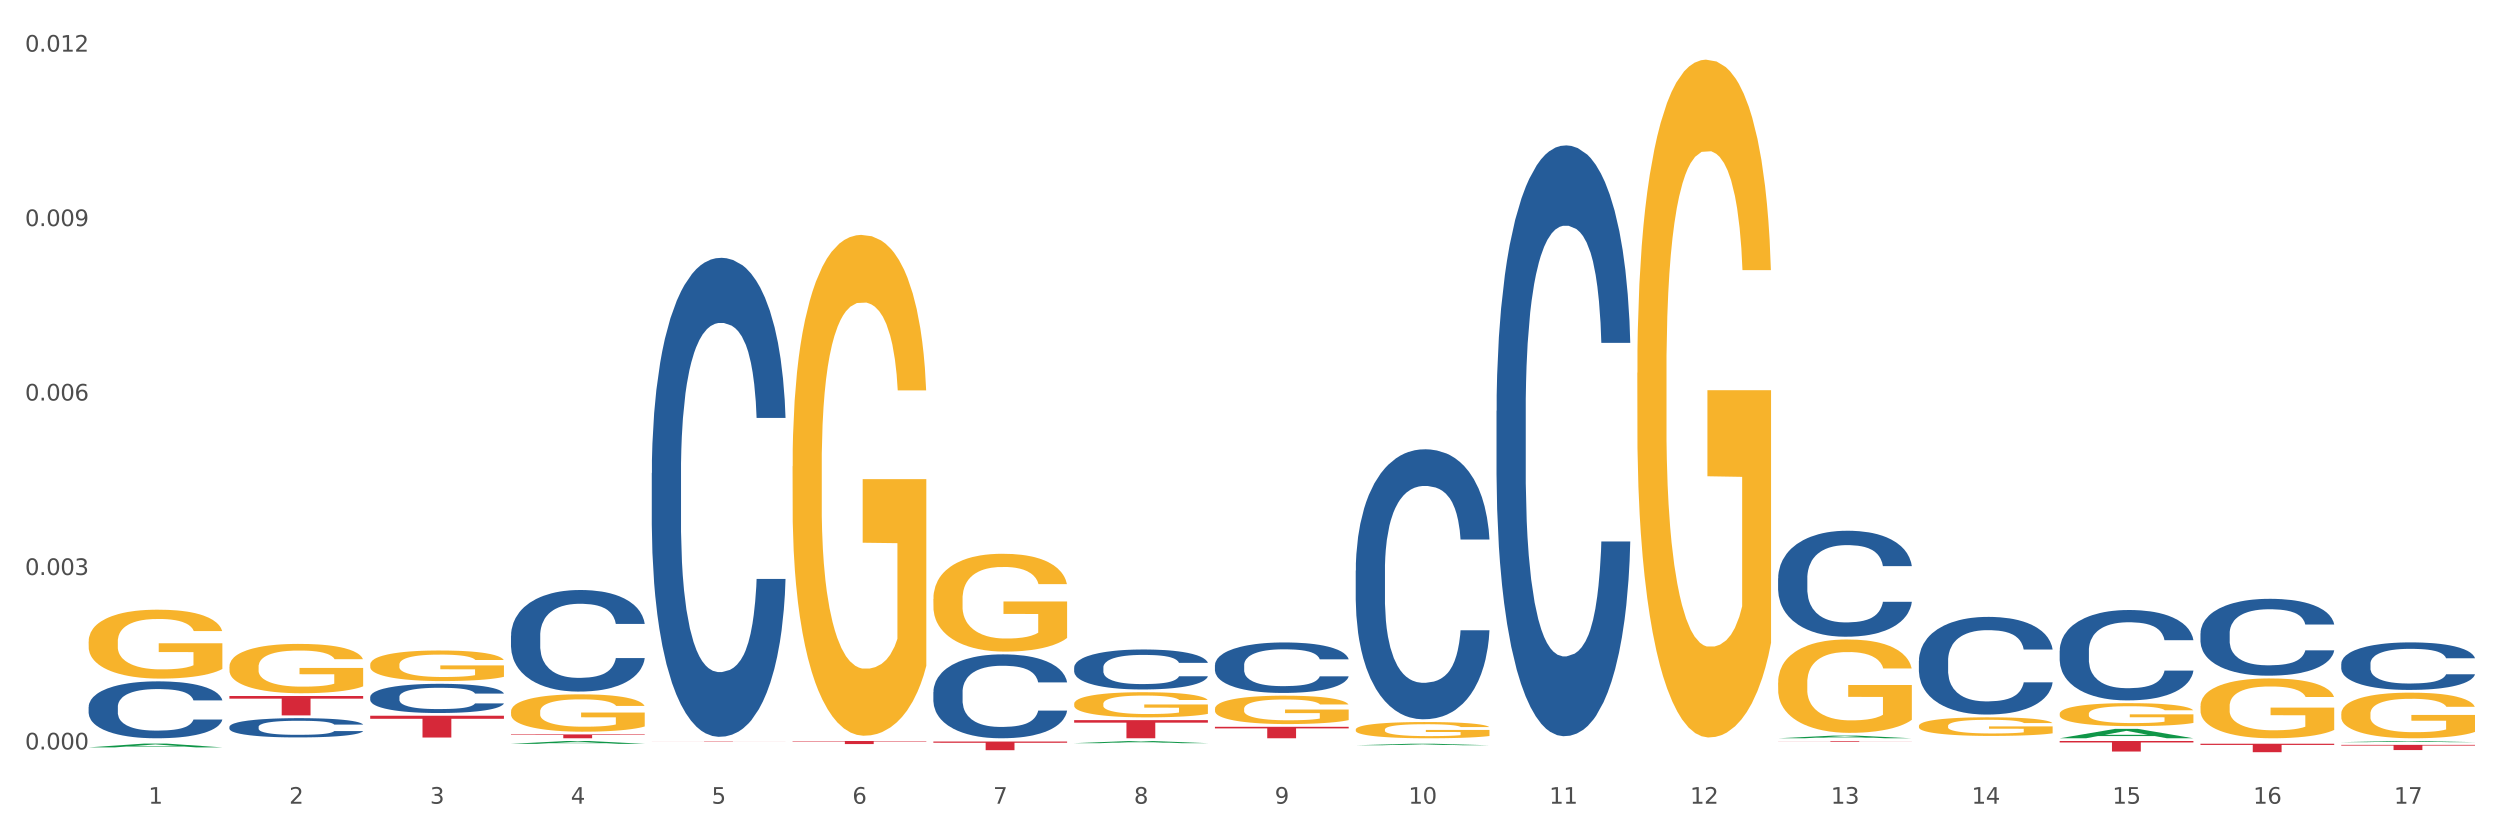 <?xml version="1.0" encoding="utf-8" standalone="no"?>
<!DOCTYPE svg PUBLIC "-//W3C//DTD SVG 1.1//EN"
  "http://www.w3.org/Graphics/SVG/1.1/DTD/svg11.dtd">
<svg xmlns:xlink="http://www.w3.org/1999/xlink" width="1080pt" height="360pt" viewBox="0 0 1080 360" xmlns="http://www.w3.org/2000/svg" version="1.1">
 <rect x="0" y="0" width="1080" height="360" fill="#333333" stroke="none"/>
 <defs>
  <style type="text/css">*{stroke-linejoin: round; stroke-linecap: butt}</style>
 </defs>
 <g id="figure_1">
  <g id="patch_1">
   <path d="M 0 360 
L 1080 360 
L 1080 0 
L 0 0 
z
" style="fill: #ffffff; stroke: #ffffff; stroke-linejoin: miter"/>
  </g>
  <g id="axes_1">
   <g id="matplotlib.axis_1">
    <g id="xtick_1">
     <g id="text_1">
      <!-- 1 -->
      <g style="fill: #4d4d4d" transform="translate(64.119 347.204) scale(0.096 -0.096)">
       <defs>
        <path id="DejaVuSans-31" d="M 794 531 
L 1825 531 
L 1825 4091 
L 703 3866 
L 703 4441 
L 1819 4666 
L 2450 4666 
L 2450 531 
L 3481 531 
L 3481 0 
L 794 0 
L 794 531 
z
" transform="scale(0.016)"/>
       </defs>
       <use xlink:href="#DejaVuSans-31"/>
      </g>
     </g>
    </g>
    <g id="xtick_2">
     <g id="text_2">
      <!-- 2 -->
      <g style="fill: #4d4d4d" transform="translate(124.94 347.204) scale(0.096 -0.096)">
       <defs>
        <path id="DejaVuSans-32" d="M 1228 531 
L 3431 531 
L 3431 0 
L 469 0 
L 469 531 
Q 828 903 1448 1529 
Q 2069 2156 2228 2338 
Q 2531 2678 2651 2914 
Q 2772 3150 2772 3378 
Q 2772 3750 2511 3984 
Q 2250 4219 1831 4219 
Q 1534 4219 1204 4116 
Q 875 4013 500 3803 
L 500 4441 
Q 881 4594 1212 4672 
Q 1544 4750 1819 4750 
Q 2544 4750 2975 4387 
Q 3406 4025 3406 3419 
Q 3406 3131 3298 2873 
Q 3191 2616 2906 2266 
Q 2828 2175 2409 1742 
Q 1991 1309 1228 531 
z
" transform="scale(0.016)"/>
       </defs>
       <use xlink:href="#DejaVuSans-32"/>
      </g>
     </g>
    </g>
    <g id="xtick_3">
     <g id="text_3">
      <!-- 3 -->
      <g style="fill: #4d4d4d" transform="translate(185.761 347.204) scale(0.096 -0.096)">
       <defs>
        <path id="DejaVuSans-33" d="M 2597 2516 
Q 3050 2419 3304 2112 
Q 3559 1806 3559 1356 
Q 3559 666 3084 287 
Q 2609 -91 1734 -91 
Q 1441 -91 1130 -33 
Q 819 25 488 141 
L 488 750 
Q 750 597 1062 519 
Q 1375 441 1716 441 
Q 2309 441 2620 675 
Q 2931 909 2931 1356 
Q 2931 1769 2642 2001 
Q 2353 2234 1838 2234 
L 1294 2234 
L 1294 2753 
L 1863 2753 
Q 2328 2753 2575 2939 
Q 2822 3125 2822 3475 
Q 2822 3834 2567 4026 
Q 2313 4219 1838 4219 
Q 1578 4219 1281 4162 
Q 984 4106 628 3988 
L 628 4550 
Q 988 4650 1302 4700 
Q 1616 4750 1894 4750 
Q 2613 4750 3031 4423 
Q 3450 4097 3450 3541 
Q 3450 3153 3228 2886 
Q 3006 2619 2597 2516 
z
" transform="scale(0.016)"/>
       </defs>
       <use xlink:href="#DejaVuSans-33"/>
      </g>
     </g>
    </g>
    <g id="xtick_4">
     <g id="text_4">
      <!-- 4 -->
      <g style="fill: #4d4d4d" transform="translate(246.582 347.204) scale(0.096 -0.096)">
       <defs>
        <path id="DejaVuSans-34" d="M 2419 4116 
L 825 1625 
L 2419 1625 
L 2419 4116 
z
M 2253 4666 
L 3047 4666 
L 3047 1625 
L 3713 1625 
L 3713 1100 
L 3047 1100 
L 3047 0 
L 2419 0 
L 2419 1100 
L 313 1100 
L 313 1709 
L 2253 4666 
z
" transform="scale(0.016)"/>
       </defs>
       <use xlink:href="#DejaVuSans-34"/>
      </g>
     </g>
    </g>
    <g id="xtick_5">
     <g id="text_5">
      <!-- 5 -->
      <g style="fill: #4d4d4d" transform="translate(307.403 347.204) scale(0.096 -0.096)">
       <defs>
        <path id="DejaVuSans-35" d="M 691 4666 
L 3169 4666 
L 3169 4134 
L 1269 4134 
L 1269 2991 
Q 1406 3038 1543 3061 
Q 1681 3084 1819 3084 
Q 2600 3084 3056 2656 
Q 3513 2228 3513 1497 
Q 3513 744 3044 326 
Q 2575 -91 1722 -91 
Q 1428 -91 1123 -41 
Q 819 9 494 109 
L 494 744 
Q 775 591 1075 516 
Q 1375 441 1709 441 
Q 2250 441 2565 725 
Q 2881 1009 2881 1497 
Q 2881 1984 2565 2268 
Q 2250 2553 1709 2553 
Q 1456 2553 1204 2497 
Q 953 2441 691 2322 
L 691 4666 
z
" transform="scale(0.016)"/>
       </defs>
       <use xlink:href="#DejaVuSans-35"/>
      </g>
     </g>
    </g>
    <g id="xtick_6">
     <g id="text_6">
      <!-- 6 -->
      <g style="fill: #4d4d4d" transform="translate(368.224 347.204) scale(0.096 -0.096)">
       <defs>
        <path id="DejaVuSans-36" d="M 2113 2584 
Q 1688 2584 1439 2293 
Q 1191 2003 1191 1497 
Q 1191 994 1439 701 
Q 1688 409 2113 409 
Q 2538 409 2786 701 
Q 3034 994 3034 1497 
Q 3034 2003 2786 2293 
Q 2538 2584 2113 2584 
z
M 3366 4563 
L 3366 3988 
Q 3128 4100 2886 4159 
Q 2644 4219 2406 4219 
Q 1781 4219 1451 3797 
Q 1122 3375 1075 2522 
Q 1259 2794 1537 2939 
Q 1816 3084 2150 3084 
Q 2853 3084 3261 2657 
Q 3669 2231 3669 1497 
Q 3669 778 3244 343 
Q 2819 -91 2113 -91 
Q 1303 -91 875 529 
Q 447 1150 447 2328 
Q 447 3434 972 4092 
Q 1497 4750 2381 4750 
Q 2619 4750 2861 4703 
Q 3103 4656 3366 4563 
z
" transform="scale(0.016)"/>
       </defs>
       <use xlink:href="#DejaVuSans-36"/>
      </g>
     </g>
    </g>
    <g id="xtick_7">
     <g id="text_7">
      <!-- 7 -->
      <g style="fill: #4d4d4d" transform="translate(429.045 347.204) scale(0.096 -0.096)">
       <defs>
        <path id="DejaVuSans-37" d="M 525 4666 
L 3525 4666 
L 3525 4397 
L 1831 0 
L 1172 0 
L 2766 4134 
L 525 4134 
L 525 4666 
z
" transform="scale(0.016)"/>
       </defs>
       <use xlink:href="#DejaVuSans-37"/>
      </g>
     </g>
    </g>
    <g id="xtick_8">
     <g id="text_8">
      <!-- 8 -->
      <g style="fill: #4d4d4d" transform="translate(489.866 347.204) scale(0.096 -0.096)">
       <defs>
        <path id="DejaVuSans-38" d="M 2034 2216 
Q 1584 2216 1326 1975 
Q 1069 1734 1069 1313 
Q 1069 891 1326 650 
Q 1584 409 2034 409 
Q 2484 409 2743 651 
Q 3003 894 3003 1313 
Q 3003 1734 2745 1975 
Q 2488 2216 2034 2216 
z
M 1403 2484 
Q 997 2584 770 2862 
Q 544 3141 544 3541 
Q 544 4100 942 4425 
Q 1341 4750 2034 4750 
Q 2731 4750 3128 4425 
Q 3525 4100 3525 3541 
Q 3525 3141 3298 2862 
Q 3072 2584 2669 2484 
Q 3125 2378 3379 2068 
Q 3634 1759 3634 1313 
Q 3634 634 3220 271 
Q 2806 -91 2034 -91 
Q 1263 -91 848 271 
Q 434 634 434 1313 
Q 434 1759 690 2068 
Q 947 2378 1403 2484 
z
M 1172 3481 
Q 1172 3119 1398 2916 
Q 1625 2713 2034 2713 
Q 2441 2713 2670 2916 
Q 2900 3119 2900 3481 
Q 2900 3844 2670 4047 
Q 2441 4250 2034 4250 
Q 1625 4250 1398 4047 
Q 1172 3844 1172 3481 
z
" transform="scale(0.016)"/>
       </defs>
       <use xlink:href="#DejaVuSans-38"/>
      </g>
     </g>
    </g>
    <g id="xtick_9">
     <g id="text_9">
      <!-- 9 -->
      <g style="fill: #4d4d4d" transform="translate(550.688 347.204) scale(0.096 -0.096)">
       <defs>
        <path id="DejaVuSans-39" d="M 703 97 
L 703 672 
Q 941 559 1184 500 
Q 1428 441 1663 441 
Q 2288 441 2617 861 
Q 2947 1281 2994 2138 
Q 2813 1869 2534 1725 
Q 2256 1581 1919 1581 
Q 1219 1581 811 2004 
Q 403 2428 403 3163 
Q 403 3881 828 4315 
Q 1253 4750 1959 4750 
Q 2769 4750 3195 4129 
Q 3622 3509 3622 2328 
Q 3622 1225 3098 567 
Q 2575 -91 1691 -91 
Q 1453 -91 1209 -44 
Q 966 3 703 97 
z
M 1959 2075 
Q 2384 2075 2632 2365 
Q 2881 2656 2881 3163 
Q 2881 3666 2632 3958 
Q 2384 4250 1959 4250 
Q 1534 4250 1286 3958 
Q 1038 3666 1038 3163 
Q 1038 2656 1286 2365 
Q 1534 2075 1959 2075 
z
" transform="scale(0.016)"/>
       </defs>
       <use xlink:href="#DejaVuSans-39"/>
      </g>
     </g>
    </g>
    <g id="xtick_10">
     <g id="text_10">
      <!-- 10 -->
      <g style="fill: #4d4d4d" transform="translate(608.455 347.204) scale(0.096 -0.096)">
       <defs>
        <path id="DejaVuSans-30" d="M 2034 4250 
Q 1547 4250 1301 3770 
Q 1056 3291 1056 2328 
Q 1056 1369 1301 889 
Q 1547 409 2034 409 
Q 2525 409 2770 889 
Q 3016 1369 3016 2328 
Q 3016 3291 2770 3770 
Q 2525 4250 2034 4250 
z
M 2034 4750 
Q 2819 4750 3233 4129 
Q 3647 3509 3647 2328 
Q 3647 1150 3233 529 
Q 2819 -91 2034 -91 
Q 1250 -91 836 529 
Q 422 1150 422 2328 
Q 422 3509 836 4129 
Q 1250 4750 2034 4750 
z
" transform="scale(0.016)"/>
       </defs>
       <use xlink:href="#DejaVuSans-31"/>
       <use xlink:href="#DejaVuSans-30" transform="translate(63.623 0)"/>
      </g>
     </g>
    </g>
    <g id="xtick_11">
     <g id="text_11">
      <!-- 11 -->
      <g style="fill: #4d4d4d" transform="translate(669.276 347.204) scale(0.096 -0.096)">
       <use xlink:href="#DejaVuSans-31"/>
       <use xlink:href="#DejaVuSans-31" transform="translate(63.623 0)"/>
      </g>
     </g>
    </g>
    <g id="xtick_12">
     <g id="text_12">
      <!-- 12 -->
      <g style="fill: #4d4d4d" transform="translate(730.097 347.204) scale(0.096 -0.096)">
       <use xlink:href="#DejaVuSans-31"/>
       <use xlink:href="#DejaVuSans-32" transform="translate(63.623 0)"/>
      </g>
     </g>
    </g>
    <g id="xtick_13">
     <g id="text_13">
      <!-- 13 -->
      <g style="fill: #4d4d4d" transform="translate(790.918 347.204) scale(0.096 -0.096)">
       <use xlink:href="#DejaVuSans-31"/>
       <use xlink:href="#DejaVuSans-33" transform="translate(63.623 0)"/>
      </g>
     </g>
    </g>
    <g id="xtick_14">
     <g id="text_14">
      <!-- 14 -->
      <g style="fill: #4d4d4d" transform="translate(851.739 347.204) scale(0.096 -0.096)">
       <use xlink:href="#DejaVuSans-31"/>
       <use xlink:href="#DejaVuSans-34" transform="translate(63.623 0)"/>
      </g>
     </g>
    </g>
    <g id="xtick_15">
     <g id="text_15">
      <!-- 15 -->
      <g style="fill: #4d4d4d" transform="translate(912.56 347.204) scale(0.096 -0.096)">
       <use xlink:href="#DejaVuSans-31"/>
       <use xlink:href="#DejaVuSans-35" transform="translate(63.623 0)"/>
      </g>
     </g>
    </g>
    <g id="xtick_16">
     <g id="text_16">
      <!-- 16 -->
      <g style="fill: #4d4d4d" transform="translate(973.381 347.204) scale(0.096 -0.096)">
       <use xlink:href="#DejaVuSans-31"/>
       <use xlink:href="#DejaVuSans-36" transform="translate(63.623 0)"/>
      </g>
     </g>
    </g>
    <g id="xtick_17">
     <g id="text_17">
      <!-- 17 -->
      <g style="fill: #4d4d4d" transform="translate(1034.202 347.204) scale(0.096 -0.096)">
       <use xlink:href="#DejaVuSans-31"/>
       <use xlink:href="#DejaVuSans-37" transform="translate(63.623 0)"/>
      </g>
     </g>
    </g>
    <g id="xtick_18"/>
    <g id="xtick_19"/>
    <g id="xtick_20"/>
    <g id="xtick_21"/>
    <g id="xtick_22"/>
    <g id="xtick_23"/>
    <g id="xtick_24"/>
    <g id="xtick_25"/>
    <g id="xtick_26"/>
    <g id="xtick_27"/>
    <g id="xtick_28"/>
    <g id="xtick_29"/>
    <g id="xtick_30"/>
    <g id="xtick_31"/>
    <g id="xtick_32"/>
    <g id="xtick_33"/>
   </g>
   <g id="matplotlib.axis_2">
    <g id="ytick_1">
     <g id="text_18">
      <!-- 0.000 -->
      <g style="fill: #4d4d4d" transform="translate(10.8 323.763) scale(0.096 -0.096)">
       <defs>
        <path id="DejaVuSans-2e" d="M 684 794 
L 1344 794 
L 1344 0 
L 684 0 
L 684 794 
z
" transform="scale(0.016)"/>
       </defs>
       <use xlink:href="#DejaVuSans-30"/>
       <use xlink:href="#DejaVuSans-2e" transform="translate(63.623 0)"/>
       <use xlink:href="#DejaVuSans-30" transform="translate(95.41 0)"/>
       <use xlink:href="#DejaVuSans-30" transform="translate(159.033 0)"/>
       <use xlink:href="#DejaVuSans-30" transform="translate(222.656 0)"/>
      </g>
     </g>
    </g>
    <g id="ytick_2">
     <g id="text_19">
      <!-- 0.003 -->
      <g style="fill: #4d4d4d" transform="translate(10.8 248.4) scale(0.096 -0.096)">
       <use xlink:href="#DejaVuSans-30"/>
       <use xlink:href="#DejaVuSans-2e" transform="translate(63.623 0)"/>
       <use xlink:href="#DejaVuSans-30" transform="translate(95.41 0)"/>
       <use xlink:href="#DejaVuSans-30" transform="translate(159.033 0)"/>
       <use xlink:href="#DejaVuSans-33" transform="translate(222.656 0)"/>
      </g>
     </g>
    </g>
    <g id="ytick_3">
     <g id="text_20">
      <!-- 0.006 -->
      <g style="fill: #4d4d4d" transform="translate(10.8 173.036) scale(0.096 -0.096)">
       <use xlink:href="#DejaVuSans-30"/>
       <use xlink:href="#DejaVuSans-2e" transform="translate(63.623 0)"/>
       <use xlink:href="#DejaVuSans-30" transform="translate(95.41 0)"/>
       <use xlink:href="#DejaVuSans-30" transform="translate(159.033 0)"/>
       <use xlink:href="#DejaVuSans-36" transform="translate(222.656 0)"/>
      </g>
     </g>
    </g>
    <g id="ytick_4">
     <g id="text_21">
      <!-- 0.009 -->
      <g style="fill: #4d4d4d" transform="translate(10.8 97.673) scale(0.096 -0.096)">
       <use xlink:href="#DejaVuSans-30"/>
       <use xlink:href="#DejaVuSans-2e" transform="translate(63.623 0)"/>
       <use xlink:href="#DejaVuSans-30" transform="translate(95.41 0)"/>
       <use xlink:href="#DejaVuSans-30" transform="translate(159.033 0)"/>
       <use xlink:href="#DejaVuSans-39" transform="translate(222.656 0)"/>
      </g>
     </g>
    </g>
    <g id="ytick_5">
     <g id="text_22">
      <!-- 0.012 -->
      <g style="fill: #4d4d4d" transform="translate(10.8 22.309) scale(0.096 -0.096)">
       <use xlink:href="#DejaVuSans-30"/>
       <use xlink:href="#DejaVuSans-2e" transform="translate(63.623 0)"/>
       <use xlink:href="#DejaVuSans-30" transform="translate(95.41 0)"/>
       <use xlink:href="#DejaVuSans-31" transform="translate(159.033 0)"/>
       <use xlink:href="#DejaVuSans-32" transform="translate(222.656 0)"/>
      </g>
     </g>
    </g>
    <g id="ytick_6"/>
    <g id="ytick_7"/>
    <g id="ytick_8"/>
    <g id="ytick_9"/>
   </g>
   <g id="PolyCollection_1">
    <path d="M 38.283 322.868 
L 38.343 322.866 
L 62.169 321.24 
L 72.058 321.238 
L 96.063 322.871 
L 84.626 322.871 
L 79.444 322.491 
L 54.843 322.491 
L 54.664 322.497 
L 49.66 322.871 
L 38.283 322.871 
L 38.283 322.868 
L 57.94 322.264 
L 76.346 322.262 
L 67.233 321.586 
L 67.113 321.583 
L 66.994 321.588 
L 57.881 322.262 
L 57.94 322.264 
L 38.283 322.868 
z
" clip-path="url(#p54ccd9f7c2)" style="fill: #109648"/>
    <path d="M 281.567 204.355 
L 281.636 204.166 
L 281.636 198.874 
L 281.84 191.693 
L 282.592 178.464 
L 283.548 168.447 
L 285.187 156.73 
L 286.075 151.816 
L 287.236 146.336 
L 289.626 137.453 
L 292.358 129.894 
L 294.271 125.736 
L 295.705 123.09 
L 298.915 118.366 
L 300.759 116.287 
L 302.671 114.586 
L 304.31 113.452 
L 307.042 112.129 
L 309.228 111.562 
L 311.755 111.373 
L 313.872 111.562 
L 316.672 112.318 
L 320.77 114.586 
L 322.341 115.909 
L 324.458 118.177 
L 326.644 121.2 
L 328.42 124.224 
L 330.469 128.571 
L 332.586 134.241 
L 334.635 141.422 
L 336.069 148.037 
L 337.23 155.029 
L 338.254 163.534 
L 339.006 172.794 
L 339.347 180.543 
L 326.849 180.543 
L 326.507 173.55 
L 325.824 165.99 
L 325.141 160.888 
L 324.39 156.73 
L 323.229 152.005 
L 322.204 148.982 
L 320.497 145.391 
L 318.926 143.123 
L 317.629 141.8 
L 316.058 140.666 
L 312.711 139.532 
L 310.321 139.532 
L 308.818 139.91 
L 306.974 140.855 
L 305.403 142.178 
L 303.559 144.446 
L 302.125 146.903 
L 300.691 150.116 
L 299.871 152.383 
L 298.642 156.541 
L 297.822 159.943 
L 296.729 165.802 
L 296.115 169.959 
L 295.022 180.732 
L 294.544 188.669 
L 294.339 194.15 
L 294.202 200.197 
L 294.202 229.679 
L 294.612 242.908 
L 294.954 248.578 
L 295.5 255.004 
L 296.524 263.319 
L 298.027 271.446 
L 299.598 277.304 
L 300.896 280.895 
L 302.125 283.541 
L 303.354 285.62 
L 304.857 287.509 
L 306.086 288.643 
L 307.93 289.777 
L 310.116 290.344 
L 311.823 290.344 
L 315.306 289.399 
L 316.877 288.454 
L 318.38 287.131 
L 320.019 285.053 
L 321.317 282.785 
L 322.068 281.084 
L 323.297 277.493 
L 324.253 273.713 
L 325.073 269.367 
L 325.619 265.587 
L 326.234 259.917 
L 326.712 253.492 
L 326.849 250.09 
L 339.347 250.09 
L 339.074 256.893 
L 338.596 263.508 
L 337.64 272.39 
L 336.889 277.493 
L 335.727 283.73 
L 334.498 289.021 
L 332.791 294.88 
L 331.22 299.227 
L 329.581 303.006 
L 327.805 306.408 
L 324.595 311.133 
L 323.434 312.456 
L 320.975 314.724 
L 319.063 316.047 
L 316.263 317.369 
L 313.394 318.125 
L 310.389 318.314 
L 307.725 317.936 
L 304.789 316.803 
L 302.944 315.669 
L 300.896 313.968 
L 298.505 311.322 
L 296.251 308.109 
L 294.134 304.329 
L 292.153 299.983 
L 290.309 295.069 
L 287.919 286.943 
L 286.143 279.005 
L 284.846 271.635 
L 283.958 265.398 
L 283.07 257.46 
L 282.592 251.98 
L 281.84 238.751 
L 281.567 226.467 
L 281.567 204.355 
z
" clip-path="url(#p54ccd9f7c2)" style="fill: #255c99"/>
    <path d="M 220.746 274.597 
L 220.814 274.557 
L 220.814 273.434 
L 221.019 271.911 
L 221.771 269.105 
L 222.727 266.981 
L 224.366 264.496 
L 225.254 263.454 
L 226.415 262.291 
L 228.805 260.407 
L 231.537 258.804 
L 233.45 257.922 
L 234.884 257.361 
L 238.094 256.359 
L 239.938 255.918 
L 241.85 255.557 
L 243.489 255.317 
L 246.221 255.036 
L 248.407 254.916 
L 250.934 254.876 
L 253.051 254.916 
L 255.851 255.076 
L 259.949 255.557 
L 261.52 255.838 
L 263.637 256.319 
L 265.823 256.96 
L 267.599 257.602 
L 269.647 258.524 
L 271.765 259.726 
L 273.814 261.249 
L 275.248 262.652 
L 276.409 264.135 
L 277.433 265.939 
L 278.185 267.903 
L 278.526 269.546 
L 266.028 269.546 
L 265.686 268.063 
L 265.003 266.46 
L 264.32 265.378 
L 263.569 264.496 
L 262.408 263.494 
L 261.383 262.852 
L 259.676 262.091 
L 258.105 261.61 
L 256.807 261.329 
L 255.237 261.089 
L 251.89 260.848 
L 249.5 260.848 
L 247.997 260.928 
L 246.153 261.129 
L 244.582 261.409 
L 242.738 261.89 
L 241.304 262.412 
L 239.87 263.093 
L 239.05 263.574 
L 237.821 264.456 
L 237.001 265.177 
L 235.908 266.42 
L 235.294 267.302 
L 234.201 269.586 
L 233.723 271.27 
L 233.518 272.432 
L 233.381 273.715 
L 233.381 279.968 
L 233.791 282.774 
L 234.133 283.976 
L 234.679 285.339 
L 235.703 287.103 
L 237.206 288.826 
L 238.777 290.069 
L 240.074 290.83 
L 241.304 291.392 
L 242.533 291.832 
L 244.036 292.233 
L 245.265 292.474 
L 247.109 292.714 
L 249.295 292.835 
L 251.002 292.835 
L 254.485 292.634 
L 256.056 292.434 
L 257.559 292.153 
L 259.198 291.712 
L 260.496 291.231 
L 261.247 290.87 
L 262.476 290.109 
L 263.432 289.307 
L 264.252 288.385 
L 264.798 287.584 
L 265.413 286.381 
L 265.891 285.018 
L 266.028 284.297 
L 278.526 284.297 
L 278.253 285.74 
L 277.775 287.143 
L 276.819 289.027 
L 276.067 290.109 
L 274.906 291.432 
L 273.677 292.554 
L 271.97 293.797 
L 270.399 294.718 
L 268.76 295.52 
L 266.984 296.242 
L 263.774 297.244 
L 262.613 297.524 
L 260.154 298.005 
L 258.242 298.286 
L 255.442 298.566 
L 252.573 298.727 
L 249.568 298.767 
L 246.904 298.687 
L 243.967 298.446 
L 242.123 298.206 
L 240.074 297.845 
L 237.684 297.284 
L 235.43 296.602 
L 233.313 295.801 
L 231.332 294.879 
L 229.488 293.837 
L 227.098 292.113 
L 225.322 290.43 
L 224.024 288.866 
L 223.137 287.544 
L 222.249 285.86 
L 221.771 284.698 
L 221.019 281.892 
L 220.746 279.286 
L 220.746 274.597 
z
" clip-path="url(#p54ccd9f7c2)" style="fill: #255c99"/>
    <path d="M 159.925 301.076 
L 159.993 301.065 
L 159.993 300.742 
L 160.198 300.304 
L 160.95 299.498 
L 161.906 298.887 
L 163.545 298.172 
L 164.433 297.873 
L 165.594 297.539 
L 167.984 296.997 
L 170.716 296.536 
L 172.629 296.282 
L 174.063 296.121 
L 177.273 295.833 
L 179.117 295.706 
L 181.029 295.603 
L 182.668 295.533 
L 185.4 295.453 
L 187.586 295.418 
L 190.113 295.407 
L 192.23 295.418 
L 195.03 295.464 
L 199.128 295.603 
L 200.699 295.683 
L 202.816 295.822 
L 205.002 296.006 
L 206.777 296.19 
L 208.826 296.455 
L 210.944 296.801 
L 212.993 297.239 
L 214.427 297.642 
L 215.588 298.069 
L 216.612 298.587 
L 217.364 299.152 
L 217.705 299.624 
L 205.207 299.624 
L 204.865 299.198 
L 204.182 298.737 
L 203.499 298.426 
L 202.748 298.172 
L 201.587 297.884 
L 200.562 297.7 
L 198.855 297.481 
L 197.284 297.343 
L 195.986 297.262 
L 194.416 297.193 
L 191.069 297.124 
L 188.679 297.124 
L 187.176 297.147 
L 185.332 297.204 
L 183.761 297.285 
L 181.917 297.423 
L 180.483 297.573 
L 179.049 297.769 
L 178.229 297.907 
L 177 298.161 
L 176.18 298.368 
L 175.087 298.726 
L 174.473 298.979 
L 173.38 299.636 
L 172.902 300.12 
L 172.697 300.454 
L 172.56 300.823 
L 172.56 302.621 
L 172.97 303.427 
L 173.312 303.773 
L 173.858 304.165 
L 174.882 304.672 
L 176.385 305.167 
L 177.956 305.525 
L 179.253 305.744 
L 180.483 305.905 
L 181.712 306.032 
L 183.215 306.147 
L 184.444 306.216 
L 186.288 306.285 
L 188.474 306.32 
L 190.181 306.32 
L 193.664 306.262 
L 195.235 306.204 
L 196.738 306.124 
L 198.377 305.997 
L 199.674 305.859 
L 200.426 305.755 
L 201.655 305.536 
L 202.611 305.306 
L 203.431 305.041 
L 203.977 304.81 
L 204.592 304.464 
L 205.07 304.073 
L 205.207 303.865 
L 217.705 303.865 
L 217.432 304.28 
L 216.954 304.683 
L 215.998 305.225 
L 215.246 305.536 
L 214.085 305.916 
L 212.856 306.239 
L 211.149 306.596 
L 209.578 306.861 
L 207.939 307.092 
L 206.163 307.299 
L 202.953 307.587 
L 201.792 307.668 
L 199.333 307.806 
L 197.421 307.887 
L 194.62 307.968 
L 191.752 308.014 
L 188.747 308.025 
L 186.083 308.002 
L 183.146 307.933 
L 181.302 307.864 
L 179.253 307.76 
L 176.863 307.599 
L 174.609 307.403 
L 172.492 307.172 
L 170.511 306.907 
L 168.667 306.608 
L 166.277 306.112 
L 164.501 305.628 
L 163.203 305.179 
L 162.316 304.799 
L 161.428 304.315 
L 160.95 303.98 
L 160.198 303.174 
L 159.925 302.425 
L 159.925 301.076 
z
" clip-path="url(#p54ccd9f7c2)" style="fill: #255c99"/>
    <path d="M 99.104 313.983 
L 99.172 313.976 
L 99.172 313.763 
L 99.377 313.474 
L 100.129 312.941 
L 101.085 312.538 
L 102.724 312.067 
L 103.612 311.869 
L 104.773 311.648 
L 107.163 311.291 
L 109.895 310.987 
L 111.807 310.819 
L 113.242 310.713 
L 116.452 310.523 
L 118.296 310.439 
L 120.208 310.371 
L 121.847 310.325 
L 124.579 310.272 
L 126.765 310.249 
L 129.292 310.241 
L 131.409 310.249 
L 134.209 310.279 
L 138.307 310.371 
L 139.878 310.424 
L 141.995 310.515 
L 144.181 310.637 
L 145.956 310.758 
L 148.005 310.933 
L 150.123 311.162 
L 152.172 311.451 
L 153.606 311.717 
L 154.767 311.998 
L 155.791 312.341 
L 156.543 312.713 
L 156.884 313.025 
L 144.386 313.025 
L 144.044 312.744 
L 143.361 312.439 
L 142.678 312.234 
L 141.927 312.067 
L 140.766 311.877 
L 139.741 311.755 
L 138.034 311.61 
L 136.463 311.519 
L 135.165 311.466 
L 133.594 311.42 
L 130.248 311.375 
L 127.857 311.375 
L 126.355 311.39 
L 124.511 311.428 
L 122.94 311.481 
L 121.096 311.572 
L 119.662 311.671 
L 118.227 311.8 
L 117.408 311.892 
L 116.179 312.059 
L 115.359 312.196 
L 114.266 312.432 
L 113.652 312.599 
L 112.559 313.033 
L 112.081 313.352 
L 111.876 313.573 
L 111.739 313.816 
L 111.739 315.003 
L 112.149 315.535 
L 112.49 315.763 
L 113.037 316.022 
L 114.061 316.356 
L 115.564 316.683 
L 117.135 316.919 
L 118.432 317.064 
L 119.662 317.17 
L 120.891 317.254 
L 122.394 317.33 
L 123.623 317.376 
L 125.467 317.421 
L 127.653 317.444 
L 129.36 317.444 
L 132.843 317.406 
L 134.414 317.368 
L 135.917 317.315 
L 137.556 317.231 
L 138.853 317.14 
L 139.605 317.071 
L 140.834 316.927 
L 141.79 316.775 
L 142.61 316.6 
L 143.156 316.448 
L 143.771 316.22 
L 144.249 315.961 
L 144.386 315.824 
L 156.884 315.824 
L 156.611 316.098 
L 156.133 316.364 
L 155.177 316.722 
L 154.425 316.927 
L 153.264 317.178 
L 152.035 317.391 
L 150.327 317.627 
L 148.757 317.802 
L 147.117 317.954 
L 145.342 318.091 
L 142.132 318.281 
L 140.971 318.334 
L 138.512 318.425 
L 136.6 318.479 
L 133.799 318.532 
L 130.931 318.562 
L 127.926 318.57 
L 125.262 318.555 
L 122.325 318.509 
L 120.481 318.463 
L 118.432 318.395 
L 116.042 318.288 
L 113.788 318.159 
L 111.671 318.007 
L 109.69 317.832 
L 107.846 317.634 
L 105.456 317.307 
L 103.68 316.988 
L 102.382 316.691 
L 101.494 316.44 
L 100.607 316.121 
L 100.129 315.9 
L 99.377 315.368 
L 99.104 314.873 
L 99.104 313.983 
z
" clip-path="url(#p54ccd9f7c2)" style="fill: #255c99"/>
    <path d="M 38.283 305.393 
L 38.351 305.371 
L 38.351 304.742 
L 38.556 303.888 
L 39.307 302.316 
L 40.264 301.125 
L 41.903 299.732 
L 42.791 299.148 
L 43.952 298.497 
L 46.342 297.441 
L 49.074 296.543 
L 50.986 296.048 
L 52.421 295.734 
L 55.631 295.172 
L 57.475 294.925 
L 59.387 294.723 
L 61.026 294.588 
L 63.758 294.431 
L 65.944 294.364 
L 68.471 294.341 
L 70.588 294.364 
L 73.388 294.453 
L 77.486 294.723 
L 79.057 294.88 
L 81.174 295.15 
L 83.36 295.509 
L 85.135 295.869 
L 87.184 296.385 
L 89.302 297.059 
L 91.35 297.913 
L 92.785 298.699 
L 93.946 299.53 
L 94.97 300.541 
L 95.722 301.642 
L 96.063 302.563 
L 83.564 302.563 
L 83.223 301.732 
L 82.54 300.833 
L 81.857 300.227 
L 81.106 299.732 
L 79.945 299.171 
L 78.92 298.811 
L 77.213 298.385 
L 75.642 298.115 
L 74.344 297.958 
L 72.773 297.823 
L 69.427 297.688 
L 67.036 297.688 
L 65.534 297.733 
L 63.69 297.845 
L 62.119 298.003 
L 60.275 298.272 
L 58.841 298.564 
L 57.406 298.946 
L 56.587 299.216 
L 55.357 299.71 
L 54.538 300.114 
L 53.445 300.811 
L 52.83 301.305 
L 51.738 302.585 
L 51.26 303.529 
L 51.055 304.18 
L 50.918 304.899 
L 50.918 308.403 
L 51.328 309.976 
L 51.669 310.65 
L 52.216 311.413 
L 53.24 312.402 
L 54.743 313.368 
L 56.314 314.064 
L 57.611 314.491 
L 58.841 314.805 
L 60.07 315.052 
L 61.573 315.277 
L 62.802 315.412 
L 64.646 315.547 
L 66.832 315.614 
L 68.539 315.614 
L 72.022 315.502 
L 73.593 315.389 
L 75.096 315.232 
L 76.735 314.985 
L 78.032 314.715 
L 78.784 314.513 
L 80.013 314.087 
L 80.969 313.637 
L 81.789 313.121 
L 82.335 312.671 
L 82.95 311.997 
L 83.428 311.234 
L 83.564 310.829 
L 96.063 310.829 
L 95.79 311.638 
L 95.312 312.424 
L 94.356 313.48 
L 93.604 314.087 
L 92.443 314.828 
L 91.214 315.457 
L 89.506 316.153 
L 87.936 316.67 
L 86.296 317.119 
L 84.521 317.523 
L 81.311 318.085 
L 80.15 318.242 
L 77.691 318.512 
L 75.779 318.669 
L 72.978 318.826 
L 70.11 318.916 
L 67.105 318.939 
L 64.441 318.894 
L 61.504 318.759 
L 59.66 318.624 
L 57.611 318.422 
L 55.221 318.107 
L 52.967 317.726 
L 50.85 317.276 
L 48.869 316.76 
L 47.025 316.176 
L 44.635 315.21 
L 42.859 314.266 
L 41.561 313.39 
L 40.673 312.649 
L 39.786 311.705 
L 39.307 311.054 
L 38.556 309.481 
L 38.283 308.021 
L 38.283 305.393 
z
" clip-path="url(#p54ccd9f7c2)" style="fill: #255c99"/>
    <path d="M 1011.42 308.335 
L 1011.488 308.317 
L 1011.488 307.669 
L 1011.625 307.111 
L 1012.307 305.761 
L 1013.33 304.645 
L 1014.08 304.051 
L 1014.831 303.565 
L 1015.718 303.079 
L 1016.809 302.575 
L 1018.787 301.837 
L 1020.015 301.459 
L 1021.516 301.063 
L 1024.245 300.487 
L 1026.223 300.163 
L 1028.27 299.893 
L 1031.612 299.568 
L 1033.795 299.424 
L 1036.115 299.316 
L 1038.912 299.244 
L 1041.026 299.226 
L 1045.665 299.28 
L 1049.622 299.442 
L 1051.532 299.568 
L 1053.988 299.785 
L 1055.284 299.929 
L 1057.398 300.217 
L 1059.581 300.595 
L 1061.082 300.919 
L 1063.333 301.531 
L 1065.039 302.143 
L 1066.608 302.899 
L 1067.426 303.421 
L 1068.04 303.907 
L 1068.586 304.465 
L 1069.132 305.347 
L 1056.853 305.347 
L 1056.375 304.717 
L 1055.625 304.123 
L 1054.533 303.547 
L 1053.578 303.187 
L 1051.941 302.737 
L 1050.44 302.449 
L 1048.871 302.233 
L 1046.961 302.053 
L 1045.46 301.963 
L 1043.346 301.891 
L 1039.184 301.909 
L 1036.388 302.053 
L 1034.477 302.233 
L 1033.25 302.395 
L 1032.158 302.575 
L 1030.93 302.827 
L 1029.498 303.205 
L 1028.474 303.547 
L 1027.451 303.979 
L 1026.632 304.411 
L 1025.882 304.915 
L 1025.268 305.455 
L 1024.791 306.013 
L 1024.381 306.697 
L 1024.04 307.831 
L 1024.04 310.298 
L 1024.177 310.856 
L 1024.518 311.594 
L 1024.927 312.152 
L 1025.609 312.818 
L 1026.223 313.268 
L 1027.383 313.916 
L 1028.679 314.456 
L 1029.702 314.798 
L 1030.725 315.086 
L 1032.499 315.482 
L 1034.477 315.806 
L 1036.183 316.004 
L 1038.502 316.184 
L 1040.071 316.256 
L 1041.436 316.292 
L 1044.778 316.292 
L 1047.166 316.238 
L 1049.826 316.112 
L 1051.873 315.95 
L 1053.578 315.752 
L 1055.488 315.428 
L 1056.716 315.122 
L 1056.716 311.36 
L 1041.708 311.342 
L 1041.708 308.84 
L 1069.2 308.84 
L 1069.2 316.184 
L 1068.04 316.562 
L 1066.744 316.904 
L 1065.38 317.21 
L 1063.333 317.588 
L 1060.877 317.949 
L 1058.695 318.201 
L 1056.375 318.417 
L 1053.646 318.615 
L 1050.099 318.795 
L 1047.916 318.867 
L 1045.188 318.921 
L 1041.981 318.939 
L 1039.184 318.903 
L 1036.456 318.813 
L 1033.591 318.651 
L 1030.794 318.417 
L 1028.679 318.183 
L 1026.564 317.895 
L 1024.313 317.516 
L 1022.539 317.156 
L 1021.175 316.832 
L 1019.674 316.418 
L 1018.037 315.878 
L 1016.809 315.392 
L 1015.718 314.888 
L 1014.558 314.24 
L 1013.739 313.682 
L 1012.921 312.98 
L 1012.443 312.458 
L 1011.898 311.648 
L 1011.488 310.514 
L 1011.42 308.335 
z
" clip-path="url(#p54ccd9f7c2)" style="fill: #f7b32b"/>
    <path d="M 950.599 305.028 
L 950.667 305.004 
L 950.667 304.154 
L 950.804 303.421 
L 951.486 301.65 
L 952.509 300.186 
L 953.259 299.406 
L 954.01 298.769 
L 954.897 298.131 
L 955.988 297.47 
L 957.966 296.501 
L 959.194 296.005 
L 960.695 295.486 
L 963.424 294.73 
L 965.402 294.305 
L 967.449 293.951 
L 970.791 293.525 
L 972.974 293.336 
L 975.294 293.195 
L 978.09 293.1 
L 980.205 293.077 
L 984.844 293.148 
L 988.801 293.36 
L 990.711 293.525 
L 993.166 293.809 
L 994.463 293.998 
L 996.577 294.376 
L 998.76 294.872 
L 1000.261 295.297 
L 1002.512 296.1 
L 1004.218 296.903 
L 1005.787 297.895 
L 1006.605 298.58 
L 1007.219 299.217 
L 1007.765 299.95 
L 1008.311 301.107 
L 996.032 301.107 
L 995.554 300.28 
L 994.804 299.501 
L 993.712 298.745 
L 992.757 298.273 
L 991.12 297.682 
L 989.619 297.304 
L 988.05 297.021 
L 986.14 296.785 
L 984.639 296.667 
L 982.525 296.572 
L 978.363 296.596 
L 975.566 296.785 
L 973.656 297.021 
L 972.428 297.233 
L 971.337 297.47 
L 970.109 297.8 
L 968.677 298.296 
L 967.653 298.745 
L 966.63 299.312 
L 965.811 299.879 
L 965.061 300.54 
L 964.447 301.249 
L 963.97 301.981 
L 963.56 302.878 
L 963.219 304.366 
L 963.219 307.602 
L 963.356 308.334 
L 963.697 309.302 
L 964.106 310.035 
L 964.788 310.908 
L 965.402 311.499 
L 966.562 312.349 
L 967.858 313.058 
L 968.881 313.506 
L 969.904 313.884 
L 971.678 314.404 
L 973.656 314.829 
L 975.362 315.089 
L 977.681 315.325 
L 979.25 315.42 
L 980.615 315.467 
L 983.957 315.467 
L 986.345 315.396 
L 989.005 315.231 
L 991.052 315.018 
L 992.757 314.758 
L 994.667 314.333 
L 995.895 313.932 
L 995.895 308.995 
L 980.887 308.972 
L 980.887 305.689 
L 1008.379 305.689 
L 1008.379 315.325 
L 1007.219 315.821 
L 1005.923 316.27 
L 1004.559 316.671 
L 1002.512 317.167 
L 1000.056 317.64 
L 997.873 317.97 
L 995.554 318.254 
L 992.825 318.514 
L 989.278 318.75 
L 987.095 318.844 
L 984.366 318.915 
L 981.16 318.939 
L 978.363 318.891 
L 975.635 318.773 
L 972.77 318.561 
L 969.973 318.254 
L 967.858 317.947 
L 965.743 317.569 
L 963.492 317.073 
L 961.718 316.6 
L 960.354 316.175 
L 958.853 315.632 
L 957.216 314.924 
L 955.988 314.286 
L 954.897 313.625 
L 953.737 312.774 
L 952.918 312.042 
L 952.1 311.121 
L 951.622 310.436 
L 951.076 309.373 
L 950.667 307.885 
L 950.599 305.028 
z
" clip-path="url(#p54ccd9f7c2)" style="fill: #f7b32b"/>
    <path d="M 889.778 308.349 
L 889.846 308.34 
L 889.846 308.013 
L 889.983 307.731 
L 890.665 307.05 
L 891.688 306.488 
L 892.438 306.188 
L 893.189 305.943 
L 894.076 305.698 
L 895.167 305.444 
L 897.145 305.071 
L 898.373 304.881 
L 899.874 304.681 
L 902.603 304.39 
L 904.581 304.227 
L 906.628 304.091 
L 909.97 303.927 
L 912.153 303.855 
L 914.473 303.8 
L 917.269 303.764 
L 919.384 303.755 
L 924.023 303.782 
L 927.98 303.864 
L 929.89 303.927 
L 932.345 304.036 
L 933.642 304.109 
L 935.756 304.254 
L 937.939 304.445 
L 939.44 304.608 
L 941.691 304.917 
L 943.397 305.226 
L 944.966 305.607 
L 945.784 305.87 
L 946.398 306.115 
L 946.944 306.397 
L 947.49 306.842 
L 935.211 306.842 
L 934.733 306.524 
L 933.983 306.224 
L 932.891 305.934 
L 931.936 305.752 
L 930.299 305.525 
L 928.798 305.38 
L 927.229 305.271 
L 925.319 305.18 
L 923.818 305.135 
L 921.704 305.099 
L 917.542 305.108 
L 914.745 305.18 
L 912.835 305.271 
L 911.607 305.353 
L 910.516 305.444 
L 909.288 305.571 
L 907.855 305.761 
L 906.832 305.934 
L 905.809 306.152 
L 904.99 306.37 
L 904.24 306.624 
L 903.626 306.896 
L 903.148 307.178 
L 902.739 307.523 
L 902.398 308.095 
L 902.398 309.338 
L 902.534 309.62 
L 902.876 309.992 
L 903.285 310.274 
L 903.967 310.609 
L 904.581 310.836 
L 905.741 311.163 
L 907.037 311.436 
L 908.06 311.608 
L 909.083 311.753 
L 910.857 311.953 
L 912.835 312.117 
L 914.541 312.216 
L 916.86 312.307 
L 918.429 312.344 
L 919.793 312.362 
L 923.136 312.362 
L 925.524 312.334 
L 928.184 312.271 
L 930.231 312.189 
L 931.936 312.089 
L 933.846 311.926 
L 935.074 311.772 
L 935.074 309.874 
L 920.066 309.865 
L 920.066 308.603 
L 947.558 308.603 
L 947.558 312.307 
L 946.398 312.498 
L 945.102 312.67 
L 943.738 312.825 
L 941.691 313.015 
L 939.235 313.197 
L 937.052 313.324 
L 934.733 313.433 
L 932.004 313.533 
L 928.457 313.624 
L 926.274 313.66 
L 923.545 313.687 
L 920.339 313.696 
L 917.542 313.678 
L 914.814 313.633 
L 911.948 313.551 
L 909.152 313.433 
L 907.037 313.315 
L 904.922 313.17 
L 902.671 312.979 
L 900.897 312.797 
L 899.533 312.634 
L 898.032 312.425 
L 896.395 312.153 
L 895.167 311.908 
L 894.076 311.654 
L 892.916 311.327 
L 892.097 311.045 
L 891.279 310.691 
L 890.801 310.428 
L 890.255 310.019 
L 889.846 309.447 
L 889.778 308.349 
z
" clip-path="url(#p54ccd9f7c2)" style="fill: #f7b32b"/>
    <path d="M 828.957 313.592 
L 829.025 313.585 
L 829.025 313.32 
L 829.161 313.092 
L 829.844 312.541 
L 830.867 312.085 
L 831.617 311.842 
L 832.368 311.643 
L 833.254 311.445 
L 834.346 311.239 
L 836.324 310.937 
L 837.552 310.783 
L 839.053 310.621 
L 841.782 310.386 
L 843.76 310.253 
L 845.806 310.143 
L 849.149 310.011 
L 851.332 309.952 
L 853.651 309.908 
L 856.448 309.878 
L 858.563 309.871 
L 863.202 309.893 
L 867.158 309.959 
L 869.069 310.011 
L 871.524 310.099 
L 872.82 310.158 
L 874.935 310.275 
L 877.118 310.43 
L 878.619 310.562 
L 880.87 310.812 
L 882.576 311.062 
L 884.145 311.371 
L 884.963 311.584 
L 885.577 311.783 
L 886.123 312.011 
L 886.669 312.371 
L 874.389 312.371 
L 873.912 312.114 
L 873.162 311.871 
L 872.07 311.636 
L 871.115 311.489 
L 869.478 311.305 
L 867.977 311.187 
L 866.408 311.099 
L 864.498 311.025 
L 862.997 310.989 
L 860.882 310.959 
L 856.721 310.967 
L 853.924 311.025 
L 852.014 311.099 
L 850.786 311.165 
L 849.695 311.239 
L 848.467 311.342 
L 847.034 311.496 
L 846.011 311.636 
L 844.988 311.812 
L 844.169 311.989 
L 843.419 312.195 
L 842.805 312.415 
L 842.327 312.643 
L 841.918 312.923 
L 841.577 313.386 
L 841.577 314.394 
L 841.713 314.622 
L 842.055 314.923 
L 842.464 315.151 
L 843.146 315.423 
L 843.76 315.607 
L 844.92 315.872 
L 846.216 316.093 
L 847.239 316.232 
L 848.262 316.35 
L 850.036 316.512 
L 852.014 316.644 
L 853.72 316.725 
L 856.039 316.799 
L 857.608 316.828 
L 858.972 316.843 
L 862.315 316.843 
L 864.703 316.821 
L 867.363 316.769 
L 869.41 316.703 
L 871.115 316.622 
L 873.025 316.49 
L 874.253 316.365 
L 874.253 314.828 
L 859.245 314.82 
L 859.245 313.798 
L 886.737 313.798 
L 886.737 316.799 
L 885.577 316.953 
L 884.281 317.093 
L 882.917 317.218 
L 880.87 317.372 
L 878.414 317.519 
L 876.231 317.622 
L 873.912 317.711 
L 871.183 317.792 
L 867.636 317.865 
L 865.453 317.895 
L 862.724 317.917 
L 859.518 317.924 
L 856.721 317.909 
L 853.993 317.873 
L 851.127 317.806 
L 848.331 317.711 
L 846.216 317.615 
L 844.101 317.497 
L 841.85 317.343 
L 840.076 317.196 
L 838.712 317.064 
L 837.211 316.894 
L 835.574 316.674 
L 834.346 316.475 
L 833.254 316.269 
L 832.095 316.004 
L 831.276 315.776 
L 830.458 315.49 
L 829.98 315.276 
L 829.434 314.945 
L 829.025 314.482 
L 828.957 313.592 
z
" clip-path="url(#p54ccd9f7c2)" style="fill: #f7b32b"/>
    <path d="M 768.136 294.893 
L 768.204 294.856 
L 768.204 293.529 
L 768.34 292.387 
L 769.023 289.623 
L 770.046 287.339 
L 770.796 286.123 
L 771.547 285.128 
L 772.433 284.133 
L 773.525 283.101 
L 775.503 281.591 
L 776.731 280.817 
L 778.232 280.006 
L 780.961 278.827 
L 782.939 278.164 
L 784.985 277.611 
L 788.328 276.948 
L 790.511 276.653 
L 792.83 276.432 
L 795.627 276.284 
L 797.742 276.248 
L 802.381 276.358 
L 806.337 276.69 
L 808.247 276.948 
L 810.703 277.39 
L 811.999 277.685 
L 814.114 278.274 
L 816.297 279.048 
L 817.798 279.711 
L 820.049 280.964 
L 821.755 282.217 
L 823.323 283.765 
L 824.142 284.833 
L 824.756 285.828 
L 825.302 286.97 
L 825.848 288.776 
L 813.568 288.776 
L 813.091 287.486 
L 812.341 286.27 
L 811.249 285.091 
L 810.294 284.354 
L 808.657 283.433 
L 807.156 282.843 
L 805.587 282.401 
L 803.677 282.033 
L 802.176 281.848 
L 800.061 281.701 
L 795.9 281.738 
L 793.103 282.033 
L 791.193 282.401 
L 789.965 282.733 
L 788.874 283.101 
L 787.646 283.617 
L 786.213 284.391 
L 785.19 285.091 
L 784.167 285.975 
L 783.348 286.86 
L 782.598 287.891 
L 781.984 288.997 
L 781.506 290.139 
L 781.097 291.539 
L 780.756 293.861 
L 780.756 298.909 
L 780.892 300.051 
L 781.233 301.562 
L 781.643 302.704 
L 782.325 304.068 
L 782.939 304.989 
L 784.099 306.315 
L 785.395 307.421 
L 786.418 308.121 
L 787.441 308.71 
L 789.215 309.521 
L 791.193 310.184 
L 792.899 310.59 
L 795.218 310.958 
L 796.787 311.106 
L 798.151 311.179 
L 801.494 311.179 
L 803.882 311.069 
L 806.542 310.811 
L 808.589 310.479 
L 810.294 310.074 
L 812.204 309.411 
L 813.432 308.784 
L 813.432 301.083 
L 798.424 301.046 
L 798.424 295.924 
L 825.916 295.924 
L 825.916 310.958 
L 824.756 311.732 
L 823.46 312.432 
L 822.096 313.058 
L 820.049 313.832 
L 817.593 314.569 
L 815.41 315.085 
L 813.091 315.527 
L 810.362 315.933 
L 806.815 316.301 
L 804.632 316.448 
L 801.903 316.559 
L 798.697 316.596 
L 795.9 316.522 
L 793.171 316.338 
L 790.306 316.006 
L 787.509 315.527 
L 785.395 315.048 
L 783.28 314.459 
L 781.029 313.685 
L 779.255 312.948 
L 777.891 312.285 
L 776.39 311.437 
L 774.753 310.332 
L 773.525 309.337 
L 772.433 308.305 
L 771.274 306.979 
L 770.455 305.836 
L 769.637 304.399 
L 769.159 303.331 
L 768.613 301.673 
L 768.204 299.351 
L 768.136 294.893 
z
" clip-path="url(#p54ccd9f7c2)" style="fill: #f7b32b"/>
    <path d="M 707.315 161.08 
L 707.383 160.812 
L 707.383 151.185 
L 707.519 142.894 
L 708.202 122.837 
L 709.225 106.256 
L 709.975 97.431 
L 710.726 90.21 
L 711.612 82.99 
L 712.704 75.502 
L 714.682 64.537 
L 715.91 58.921 
L 717.411 53.037 
L 720.14 44.48 
L 722.118 39.666 
L 724.164 35.654 
L 727.507 30.841 
L 729.69 28.701 
L 732.009 27.097 
L 734.806 26.027 
L 736.921 25.759 
L 741.56 26.562 
L 745.516 28.969 
L 747.426 30.841 
L 749.882 34.05 
L 751.178 36.189 
L 753.293 40.468 
L 755.476 46.084 
L 756.977 50.898 
L 759.228 59.991 
L 760.933 69.083 
L 762.502 80.315 
L 763.321 88.071 
L 763.935 95.292 
L 764.481 103.582 
L 765.026 116.686 
L 752.747 116.686 
L 752.27 107.326 
L 751.519 98.501 
L 750.428 89.943 
L 749.473 84.594 
L 747.836 77.909 
L 746.335 73.63 
L 744.766 70.421 
L 742.856 67.746 
L 741.355 66.409 
L 739.24 65.339 
L 735.079 65.607 
L 732.282 67.746 
L 730.372 70.421 
L 729.144 72.827 
L 728.053 75.502 
L 726.825 79.246 
L 725.392 84.862 
L 724.369 89.943 
L 723.346 96.361 
L 722.527 102.78 
L 721.777 110.268 
L 721.163 118.291 
L 720.685 126.581 
L 720.276 136.743 
L 719.935 153.592 
L 719.935 190.23 
L 720.071 198.52 
L 720.412 209.485 
L 720.822 217.775 
L 721.504 227.67 
L 722.118 234.356 
L 723.278 243.983 
L 724.574 252.006 
L 725.597 257.087 
L 726.62 261.366 
L 728.394 267.25 
L 730.372 272.064 
L 732.078 275.005 
L 734.397 277.68 
L 735.966 278.749 
L 737.33 279.284 
L 740.673 279.284 
L 743.061 278.482 
L 745.721 276.61 
L 747.768 274.203 
L 749.473 271.261 
L 751.383 266.448 
L 752.611 261.901 
L 752.611 206.008 
L 737.603 205.741 
L 737.603 168.568 
L 765.095 168.568 
L 765.095 277.68 
L 763.935 283.296 
L 762.639 288.377 
L 761.275 292.923 
L 759.228 298.539 
L 756.772 303.888 
L 754.589 307.632 
L 752.27 310.841 
L 749.541 313.783 
L 745.994 316.457 
L 743.811 317.527 
L 741.082 318.329 
L 737.876 318.597 
L 735.079 318.062 
L 732.35 316.725 
L 729.485 314.318 
L 726.688 310.841 
L 724.574 307.365 
L 722.459 303.086 
L 720.208 297.47 
L 718.434 292.121 
L 717.07 287.307 
L 715.569 281.156 
L 713.932 273.133 
L 712.704 265.913 
L 711.612 258.425 
L 710.453 248.797 
L 709.634 240.507 
L 708.815 230.077 
L 708.338 222.321 
L 707.792 210.287 
L 707.383 193.439 
L 707.315 161.08 
z
" clip-path="url(#p54ccd9f7c2)" style="fill: #f7b32b"/>
    <path d="M 585.673 315.162 
L 585.741 315.155 
L 585.741 314.924 
L 585.877 314.726 
L 586.559 314.245 
L 587.583 313.847 
L 588.333 313.636 
L 589.083 313.462 
L 589.97 313.289 
L 591.062 313.11 
L 593.04 312.847 
L 594.268 312.712 
L 595.769 312.571 
L 598.497 312.366 
L 600.476 312.251 
L 602.522 312.154 
L 605.865 312.039 
L 608.048 311.988 
L 610.367 311.949 
L 613.164 311.923 
L 615.279 311.917 
L 619.918 311.936 
L 623.874 311.994 
L 625.784 312.039 
L 628.24 312.116 
L 629.536 312.167 
L 631.651 312.27 
L 633.834 312.404 
L 635.335 312.52 
L 637.586 312.738 
L 639.291 312.956 
L 640.86 313.225 
L 641.679 313.411 
L 642.293 313.584 
L 642.839 313.783 
L 643.384 314.097 
L 631.105 314.097 
L 630.628 313.873 
L 629.877 313.661 
L 628.786 313.456 
L 627.831 313.328 
L 626.194 313.167 
L 624.693 313.065 
L 623.124 312.988 
L 621.214 312.924 
L 619.713 312.892 
L 617.598 312.866 
L 613.437 312.873 
L 610.64 312.924 
L 608.73 312.988 
L 607.502 313.046 
L 606.411 313.11 
L 605.183 313.2 
L 603.75 313.334 
L 602.727 313.456 
L 601.704 313.61 
L 600.885 313.764 
L 600.135 313.943 
L 599.521 314.136 
L 599.043 314.335 
L 598.634 314.578 
L 598.293 314.982 
L 598.293 315.861 
L 598.429 316.059 
L 598.77 316.322 
L 599.18 316.521 
L 599.862 316.758 
L 600.476 316.919 
L 601.635 317.15 
L 602.932 317.342 
L 603.955 317.464 
L 604.978 317.566 
L 606.752 317.707 
L 608.73 317.823 
L 610.435 317.893 
L 612.755 317.958 
L 614.324 317.983 
L 615.688 317.996 
L 619.031 317.996 
L 621.418 317.977 
L 624.079 317.932 
L 626.125 317.874 
L 627.831 317.804 
L 629.741 317.688 
L 630.969 317.579 
L 630.969 316.239 
L 615.961 316.233 
L 615.961 315.341 
L 643.453 315.341 
L 643.453 317.958 
L 642.293 318.092 
L 640.997 318.214 
L 639.632 318.323 
L 637.586 318.458 
L 635.13 318.586 
L 632.947 318.676 
L 630.628 318.753 
L 627.899 318.823 
L 624.352 318.887 
L 622.169 318.913 
L 619.44 318.932 
L 616.234 318.939 
L 613.437 318.926 
L 610.708 318.894 
L 607.843 318.836 
L 605.046 318.753 
L 602.932 318.669 
L 600.817 318.567 
L 598.566 318.432 
L 596.792 318.304 
L 595.428 318.188 
L 593.927 318.041 
L 592.29 317.849 
L 591.062 317.675 
L 589.97 317.496 
L 588.811 317.265 
L 587.992 317.066 
L 587.173 316.816 
L 586.696 316.63 
L 586.15 316.342 
L 585.741 315.938 
L 585.673 315.162 
z
" clip-path="url(#p54ccd9f7c2)" style="fill: #f7b32b"/>
    <path d="M 524.851 306.2 
L 524.92 306.189 
L 524.92 305.786 
L 525.056 305.439 
L 525.738 304.599 
L 526.762 303.904 
L 527.512 303.535 
L 528.262 303.232 
L 529.149 302.93 
L 530.241 302.616 
L 532.219 302.157 
L 533.447 301.922 
L 534.948 301.675 
L 537.676 301.317 
L 539.655 301.115 
L 541.701 300.947 
L 545.044 300.746 
L 547.227 300.656 
L 549.546 300.589 
L 552.343 300.544 
L 554.458 300.533 
L 559.097 300.566 
L 563.053 300.667 
L 564.963 300.746 
L 567.419 300.88 
L 568.715 300.97 
L 570.83 301.149 
L 573.013 301.384 
L 574.514 301.586 
L 576.765 301.967 
L 578.47 302.347 
L 580.039 302.818 
L 580.858 303.143 
L 581.472 303.445 
L 582.018 303.792 
L 582.563 304.341 
L 570.284 304.341 
L 569.807 303.949 
L 569.056 303.579 
L 567.965 303.221 
L 567.01 302.997 
L 565.373 302.717 
L 563.872 302.538 
L 562.303 302.403 
L 560.393 302.291 
L 558.892 302.235 
L 556.777 302.191 
L 552.616 302.202 
L 549.819 302.291 
L 547.909 302.403 
L 546.681 302.504 
L 545.59 302.616 
L 544.362 302.773 
L 542.929 303.008 
L 541.906 303.221 
L 540.883 303.49 
L 540.064 303.759 
L 539.314 304.072 
L 538.7 304.408 
L 538.222 304.756 
L 537.813 305.181 
L 537.472 305.887 
L 537.472 307.421 
L 537.608 307.769 
L 537.949 308.228 
L 538.359 308.575 
L 539.041 308.99 
L 539.655 309.27 
L 540.814 309.673 
L 542.11 310.009 
L 543.134 310.222 
L 544.157 310.401 
L 545.931 310.647 
L 547.909 310.849 
L 549.614 310.972 
L 551.934 311.084 
L 553.503 311.129 
L 554.867 311.151 
L 558.21 311.151 
L 560.597 311.118 
L 563.258 311.039 
L 565.304 310.939 
L 567.01 310.815 
L 568.92 310.614 
L 570.148 310.423 
L 570.148 308.082 
L 555.14 308.071 
L 555.14 306.514 
L 582.632 306.514 
L 582.632 311.084 
L 581.472 311.319 
L 580.176 311.532 
L 578.811 311.723 
L 576.765 311.958 
L 574.309 312.182 
L 572.126 312.339 
L 569.807 312.473 
L 567.078 312.596 
L 563.531 312.708 
L 561.348 312.753 
L 558.619 312.787 
L 555.413 312.798 
L 552.616 312.775 
L 549.887 312.719 
L 547.022 312.619 
L 544.225 312.473 
L 542.11 312.327 
L 539.996 312.148 
L 537.745 311.913 
L 535.971 311.689 
L 534.607 311.487 
L 533.106 311.23 
L 531.469 310.894 
L 530.241 310.591 
L 529.149 310.278 
L 527.989 309.874 
L 527.171 309.527 
L 526.352 309.09 
L 525.875 308.766 
L 525.329 308.261 
L 524.92 307.556 
L 524.851 306.2 
z
" clip-path="url(#p54ccd9f7c2)" style="fill: #f7b32b"/>
    <path d="M 464.03 304.059 
L 464.099 304.049 
L 464.099 303.692 
L 464.235 303.384 
L 464.917 302.638 
L 465.941 302.022 
L 466.691 301.694 
L 467.441 301.425 
L 468.328 301.157 
L 469.42 300.879 
L 471.398 300.471 
L 472.626 300.262 
L 474.127 300.044 
L 476.855 299.726 
L 478.834 299.547 
L 480.88 299.398 
L 484.223 299.219 
L 486.406 299.139 
L 488.725 299.08 
L 491.522 299.04 
L 493.637 299.03 
L 498.275 299.06 
L 502.232 299.149 
L 504.142 299.219 
L 506.598 299.338 
L 507.894 299.418 
L 510.009 299.577 
L 512.192 299.785 
L 513.693 299.964 
L 515.944 300.302 
L 517.649 300.64 
L 519.218 301.058 
L 520.037 301.346 
L 520.651 301.614 
L 521.196 301.922 
L 521.742 302.409 
L 509.463 302.409 
L 508.986 302.062 
L 508.235 301.734 
L 507.144 301.415 
L 506.189 301.217 
L 504.551 300.968 
L 503.051 300.809 
L 501.482 300.69 
L 499.572 300.59 
L 498.071 300.541 
L 495.956 300.501 
L 491.795 300.511 
L 488.998 300.59 
L 487.088 300.69 
L 485.86 300.779 
L 484.768 300.879 
L 483.541 301.018 
L 482.108 301.227 
L 481.085 301.415 
L 480.061 301.654 
L 479.243 301.893 
L 478.492 302.171 
L 477.879 302.469 
L 477.401 302.777 
L 476.992 303.155 
L 476.651 303.781 
L 476.651 305.143 
L 476.787 305.451 
L 477.128 305.858 
L 477.537 306.167 
L 478.22 306.534 
L 478.834 306.783 
L 479.993 307.141 
L 481.289 307.439 
L 482.313 307.628 
L 483.336 307.787 
L 485.11 308.005 
L 487.088 308.184 
L 488.793 308.294 
L 491.113 308.393 
L 492.682 308.433 
L 494.046 308.453 
L 497.389 308.453 
L 499.776 308.423 
L 502.437 308.353 
L 504.483 308.264 
L 506.189 308.155 
L 508.099 307.976 
L 509.327 307.807 
L 509.327 305.729 
L 494.319 305.719 
L 494.319 304.338 
L 521.81 304.338 
L 521.81 308.393 
L 520.651 308.602 
L 519.355 308.791 
L 517.99 308.96 
L 515.944 309.168 
L 513.488 309.367 
L 511.305 309.506 
L 508.986 309.626 
L 506.257 309.735 
L 502.71 309.834 
L 500.527 309.874 
L 497.798 309.904 
L 494.592 309.914 
L 491.795 309.894 
L 489.066 309.844 
L 486.201 309.755 
L 483.404 309.626 
L 481.289 309.496 
L 479.175 309.337 
L 476.923 309.129 
L 475.15 308.93 
L 473.786 308.751 
L 472.285 308.522 
L 470.648 308.224 
L 469.42 307.956 
L 468.328 307.677 
L 467.168 307.32 
L 466.35 307.011 
L 465.531 306.624 
L 465.054 306.336 
L 464.508 305.888 
L 464.099 305.262 
L 464.03 304.059 
z
" clip-path="url(#p54ccd9f7c2)" style="fill: #f7b32b"/>
    <path d="M 403.209 258.762 
L 403.278 258.723 
L 403.278 257.334 
L 403.414 256.137 
L 404.096 253.241 
L 405.119 250.847 
L 405.87 249.573 
L 406.62 248.531 
L 407.507 247.489 
L 408.599 246.408 
L 410.577 244.825 
L 411.805 244.014 
L 413.306 243.165 
L 416.034 241.929 
L 418.013 241.234 
L 420.059 240.655 
L 423.402 239.96 
L 425.585 239.651 
L 427.904 239.42 
L 430.701 239.265 
L 432.816 239.227 
L 437.454 239.342 
L 441.411 239.69 
L 443.321 239.96 
L 445.777 240.423 
L 447.073 240.732 
L 449.188 241.35 
L 451.371 242.161 
L 452.872 242.856 
L 455.123 244.168 
L 456.828 245.481 
L 458.397 247.103 
L 459.216 248.222 
L 459.83 249.265 
L 460.375 250.461 
L 460.921 252.353 
L 448.642 252.353 
L 448.165 251.002 
L 447.414 249.728 
L 446.323 248.492 
L 445.368 247.72 
L 443.73 246.755 
L 442.23 246.137 
L 440.661 245.674 
L 438.751 245.288 
L 437.25 245.095 
L 435.135 244.94 
L 430.974 244.979 
L 428.177 245.288 
L 426.267 245.674 
L 425.039 246.021 
L 423.947 246.408 
L 422.72 246.948 
L 421.287 247.759 
L 420.264 248.492 
L 419.24 249.419 
L 418.422 250.346 
L 417.671 251.427 
L 417.057 252.585 
L 416.58 253.782 
L 416.171 255.249 
L 415.83 257.681 
L 415.83 262.97 
L 415.966 264.167 
L 416.307 265.75 
L 416.716 266.947 
L 417.399 268.375 
L 418.013 269.341 
L 419.172 270.731 
L 420.468 271.889 
L 421.492 272.622 
L 422.515 273.24 
L 424.289 274.089 
L 426.267 274.784 
L 427.972 275.209 
L 430.292 275.595 
L 431.861 275.75 
L 433.225 275.827 
L 436.568 275.827 
L 438.955 275.711 
L 441.616 275.441 
L 443.662 275.093 
L 445.368 274.669 
L 447.278 273.974 
L 448.506 273.317 
L 448.506 265.248 
L 433.498 265.21 
L 433.498 259.843 
L 460.989 259.843 
L 460.989 275.595 
L 459.83 276.406 
L 458.534 277.139 
L 457.169 277.796 
L 455.123 278.607 
L 452.667 279.379 
L 450.484 279.919 
L 448.165 280.382 
L 445.436 280.807 
L 441.889 281.193 
L 439.706 281.348 
L 436.977 281.464 
L 433.771 281.502 
L 430.974 281.425 
L 428.245 281.232 
L 425.38 280.884 
L 422.583 280.382 
L 420.468 279.881 
L 418.354 279.263 
L 416.102 278.452 
L 414.329 277.68 
L 412.964 276.985 
L 411.464 276.097 
L 409.826 274.939 
L 408.599 273.896 
L 407.507 272.815 
L 406.347 271.425 
L 405.529 270.229 
L 404.71 268.723 
L 404.233 267.603 
L 403.687 265.866 
L 403.278 263.434 
L 403.209 258.762 
z
" clip-path="url(#p54ccd9f7c2)" style="fill: #f7b32b"/>
    <path d="M 342.388 201.455 
L 342.457 201.257 
L 342.457 194.143 
L 342.593 188.017 
L 343.275 173.197 
L 344.298 160.946 
L 345.049 154.425 
L 345.799 149.089 
L 346.686 143.754 
L 347.777 138.221 
L 349.756 130.119 
L 350.984 125.969 
L 352.484 121.622 
L 355.213 115.299 
L 357.191 111.742 
L 359.238 108.778 
L 362.581 105.221 
L 364.764 103.64 
L 367.083 102.454 
L 369.88 101.664 
L 371.995 101.466 
L 376.633 102.059 
L 380.59 103.838 
L 382.5 105.221 
L 384.956 107.592 
L 386.252 109.173 
L 388.367 112.335 
L 390.55 116.484 
L 392.05 120.041 
L 394.302 126.76 
L 396.007 133.478 
L 397.576 141.778 
L 398.395 147.508 
L 399.009 152.844 
L 399.554 158.97 
L 400.1 168.652 
L 387.821 168.652 
L 387.343 161.736 
L 386.593 155.215 
L 385.502 148.892 
L 384.547 144.94 
L 382.909 139.999 
L 381.409 136.838 
L 379.84 134.467 
L 377.929 132.49 
L 376.429 131.502 
L 374.314 130.712 
L 370.153 130.91 
L 367.356 132.49 
L 365.446 134.467 
L 364.218 136.245 
L 363.126 138.221 
L 361.898 140.987 
L 360.466 145.137 
L 359.443 148.892 
L 358.419 153.634 
L 357.601 158.377 
L 356.85 163.91 
L 356.236 169.838 
L 355.759 175.964 
L 355.35 183.473 
L 355.009 195.922 
L 355.009 222.994 
L 355.145 229.119 
L 355.486 237.221 
L 355.895 243.347 
L 356.577 250.658 
L 357.191 255.598 
L 358.351 262.712 
L 359.647 268.64 
L 360.671 272.395 
L 361.694 275.557 
L 363.467 279.904 
L 365.446 283.461 
L 367.151 285.634 
L 369.471 287.61 
L 371.04 288.401 
L 372.404 288.796 
L 375.747 288.796 
L 378.134 288.203 
L 380.795 286.82 
L 382.841 285.042 
L 384.547 282.868 
L 386.457 279.311 
L 387.685 275.952 
L 387.685 234.652 
L 372.677 234.455 
L 372.677 206.988 
L 400.168 206.988 
L 400.168 287.61 
L 399.009 291.76 
L 397.712 295.515 
L 396.348 298.874 
L 394.302 303.024 
L 391.846 306.976 
L 389.663 309.742 
L 387.343 312.113 
L 384.615 314.287 
L 381.067 316.263 
L 378.885 317.054 
L 376.156 317.646 
L 372.95 317.844 
L 370.153 317.449 
L 367.424 316.461 
L 364.559 314.682 
L 361.762 312.113 
L 359.647 309.545 
L 357.533 306.383 
L 355.281 302.233 
L 353.508 298.281 
L 352.143 294.724 
L 350.643 290.179 
L 349.005 284.251 
L 347.777 278.916 
L 346.686 273.383 
L 345.526 266.269 
L 344.708 260.143 
L 343.889 252.437 
L 343.412 246.706 
L 342.866 237.814 
L 342.457 225.365 
L 342.388 201.455 
z
" clip-path="url(#p54ccd9f7c2)" style="fill: #f7b32b"/>
    <path d="M 220.746 307.408 
L 220.814 307.393 
L 220.814 306.862 
L 220.951 306.405 
L 221.633 305.299 
L 222.656 304.384 
L 223.407 303.898 
L 224.157 303.499 
L 225.044 303.101 
L 226.135 302.688 
L 228.114 302.083 
L 229.342 301.773 
L 230.842 301.449 
L 233.571 300.977 
L 235.549 300.711 
L 237.596 300.49 
L 240.938 300.224 
L 243.121 300.106 
L 245.441 300.018 
L 248.238 299.959 
L 250.352 299.944 
L 254.991 299.988 
L 258.948 300.121 
L 260.858 300.224 
L 263.314 300.402 
L 264.61 300.52 
L 266.725 300.756 
L 268.908 301.065 
L 270.408 301.331 
L 272.66 301.832 
L 274.365 302.334 
L 275.934 302.953 
L 276.753 303.381 
L 277.367 303.779 
L 277.912 304.237 
L 278.458 304.96 
L 266.179 304.96 
L 265.701 304.443 
L 264.951 303.957 
L 263.859 303.484 
L 262.904 303.189 
L 261.267 302.821 
L 259.766 302.585 
L 258.197 302.408 
L 256.287 302.26 
L 254.787 302.186 
L 252.672 302.127 
L 248.511 302.142 
L 245.714 302.26 
L 243.804 302.408 
L 242.576 302.54 
L 241.484 302.688 
L 240.256 302.894 
L 238.824 303.204 
L 237.8 303.484 
L 236.777 303.839 
L 235.959 304.193 
L 235.208 304.606 
L 234.594 305.048 
L 234.117 305.505 
L 233.707 306.066 
L 233.366 306.995 
L 233.366 309.016 
L 233.503 309.473 
L 233.844 310.078 
L 234.253 310.535 
L 234.935 311.081 
L 235.549 311.45 
L 236.709 311.981 
L 238.005 312.424 
L 239.028 312.704 
L 240.052 312.94 
L 241.825 313.264 
L 243.804 313.53 
L 245.509 313.692 
L 247.828 313.84 
L 249.397 313.899 
L 250.762 313.928 
L 254.104 313.928 
L 256.492 313.884 
L 259.152 313.781 
L 261.199 313.648 
L 262.904 313.486 
L 264.815 313.22 
L 266.042 312.969 
L 266.042 309.886 
L 251.035 309.872 
L 251.035 307.821 
L 278.526 307.821 
L 278.526 313.84 
L 277.367 314.149 
L 276.07 314.43 
L 274.706 314.681 
L 272.66 314.99 
L 270.204 315.285 
L 268.021 315.492 
L 265.701 315.669 
L 262.973 315.831 
L 259.425 315.979 
L 257.242 316.038 
L 254.514 316.082 
L 251.308 316.097 
L 248.511 316.067 
L 245.782 315.993 
L 242.917 315.861 
L 240.12 315.669 
L 238.005 315.477 
L 235.89 315.241 
L 233.639 314.931 
L 231.866 314.636 
L 230.501 314.371 
L 229 314.031 
L 227.363 313.589 
L 226.135 313.191 
L 225.044 312.778 
L 223.884 312.247 
L 223.066 311.789 
L 222.247 311.214 
L 221.769 310.786 
L 221.224 310.122 
L 220.814 309.193 
L 220.746 307.408 
z
" clip-path="url(#p54ccd9f7c2)" style="fill: #f7b32b"/>
    <path d="M 403.209 298.971 
L 403.278 298.938 
L 403.278 298.011 
L 403.483 296.753 
L 404.234 294.435 
L 405.19 292.68 
L 406.829 290.627 
L 407.717 289.766 
L 408.878 288.806 
L 411.269 287.249 
L 414 285.925 
L 415.913 285.196 
L 417.347 284.733 
L 420.557 283.905 
L 422.401 283.54 
L 424.313 283.242 
L 425.953 283.044 
L 428.684 282.812 
L 430.87 282.713 
L 433.397 282.68 
L 435.514 282.713 
L 438.314 282.845 
L 442.412 283.242 
L 443.983 283.474 
L 446.1 283.872 
L 448.286 284.401 
L 450.062 284.931 
L 452.111 285.693 
L 454.228 286.686 
L 456.277 287.945 
L 457.711 289.104 
L 458.872 290.329 
L 459.897 291.819 
L 460.648 293.441 
L 460.989 294.799 
L 448.491 294.799 
L 448.149 293.574 
L 447.466 292.249 
L 446.783 291.355 
L 446.032 290.627 
L 444.871 289.799 
L 443.847 289.269 
L 442.139 288.64 
L 440.568 288.243 
L 439.271 288.011 
L 437.7 287.812 
L 434.353 287.613 
L 431.963 287.613 
L 430.46 287.68 
L 428.616 287.845 
L 427.045 288.077 
L 425.201 288.474 
L 423.767 288.905 
L 422.333 289.468 
L 421.513 289.865 
L 420.284 290.594 
L 419.464 291.19 
L 418.372 292.216 
L 417.757 292.945 
L 416.664 294.832 
L 416.186 296.223 
L 415.981 297.183 
L 415.844 298.243 
L 415.844 303.408 
L 416.254 305.726 
L 416.596 306.72 
L 417.142 307.846 
L 418.167 309.303 
L 419.669 310.727 
L 421.24 311.753 
L 422.538 312.382 
L 423.767 312.846 
L 424.996 313.21 
L 426.499 313.541 
L 427.728 313.74 
L 429.572 313.939 
L 431.758 314.038 
L 433.465 314.038 
L 436.949 313.872 
L 438.519 313.707 
L 440.022 313.475 
L 441.661 313.111 
L 442.959 312.713 
L 443.71 312.415 
L 444.939 311.786 
L 445.896 311.124 
L 446.715 310.362 
L 447.262 309.7 
L 447.876 308.707 
L 448.354 307.581 
L 448.491 306.985 
L 460.989 306.985 
L 460.716 308.177 
L 460.238 309.336 
L 459.282 310.892 
L 458.531 311.786 
L 457.37 312.879 
L 456.14 313.806 
L 454.433 314.833 
L 452.862 315.594 
L 451.223 316.256 
L 449.447 316.852 
L 446.237 317.68 
L 445.076 317.912 
L 442.617 318.309 
L 440.705 318.541 
L 437.905 318.773 
L 435.036 318.906 
L 432.031 318.939 
L 429.367 318.872 
L 426.431 318.674 
L 424.587 318.475 
L 422.538 318.177 
L 420.147 317.713 
L 417.893 317.151 
L 415.776 316.488 
L 413.796 315.727 
L 411.952 314.866 
L 409.561 313.442 
L 407.785 312.051 
L 406.488 310.76 
L 405.6 309.667 
L 404.712 308.276 
L 404.234 307.316 
L 403.483 304.998 
L 403.209 302.846 
L 403.209 298.971 
z
" clip-path="url(#p54ccd9f7c2)" style="fill: #255c99"/>
    <path d="M 159.925 287.118 
L 159.993 287.106 
L 159.993 286.672 
L 160.13 286.297 
L 160.812 285.392 
L 161.835 284.643 
L 162.586 284.245 
L 163.336 283.919 
L 164.223 283.593 
L 165.314 283.255 
L 167.293 282.76 
L 168.52 282.506 
L 170.021 282.241 
L 172.75 281.855 
L 174.728 281.637 
L 176.775 281.456 
L 180.117 281.239 
L 182.3 281.142 
L 184.62 281.07 
L 187.417 281.022 
L 189.531 281.009 
L 194.17 281.046 
L 198.127 281.154 
L 200.037 281.239 
L 202.493 281.384 
L 203.789 281.48 
L 205.904 281.673 
L 208.087 281.927 
L 209.587 282.144 
L 211.838 282.555 
L 213.544 282.965 
L 215.113 283.472 
L 215.931 283.822 
L 216.545 284.148 
L 217.091 284.523 
L 217.637 285.114 
L 205.358 285.114 
L 204.88 284.692 
L 204.13 284.293 
L 203.038 283.907 
L 202.083 283.665 
L 200.446 283.364 
L 198.945 283.17 
L 197.376 283.026 
L 195.466 282.905 
L 193.966 282.845 
L 191.851 282.796 
L 187.69 282.808 
L 184.893 282.905 
L 182.983 283.026 
L 181.755 283.134 
L 180.663 283.255 
L 179.435 283.424 
L 178.003 283.678 
L 176.979 283.907 
L 175.956 284.197 
L 175.138 284.486 
L 174.387 284.824 
L 173.773 285.187 
L 173.296 285.561 
L 172.886 286.02 
L 172.545 286.78 
L 172.545 288.434 
L 172.682 288.809 
L 173.023 289.304 
L 173.432 289.678 
L 174.114 290.124 
L 174.728 290.426 
L 175.888 290.861 
L 177.184 291.223 
L 178.207 291.452 
L 179.231 291.646 
L 181.004 291.911 
L 182.983 292.129 
L 184.688 292.261 
L 187.007 292.382 
L 188.576 292.43 
L 189.941 292.455 
L 193.283 292.455 
L 195.671 292.418 
L 198.331 292.334 
L 200.378 292.225 
L 202.083 292.092 
L 203.993 291.875 
L 205.221 291.67 
L 205.221 289.147 
L 190.214 289.134 
L 190.214 287.456 
L 217.705 287.456 
L 217.705 292.382 
L 216.545 292.636 
L 215.249 292.865 
L 213.885 293.07 
L 211.838 293.324 
L 209.383 293.565 
L 207.2 293.734 
L 204.88 293.879 
L 202.152 294.012 
L 198.604 294.133 
L 196.421 294.181 
L 193.693 294.217 
L 190.486 294.229 
L 187.69 294.205 
L 184.961 294.145 
L 182.096 294.036 
L 179.299 293.879 
L 177.184 293.722 
L 175.069 293.529 
L 172.818 293.275 
L 171.045 293.034 
L 169.68 292.817 
L 168.179 292.539 
L 166.542 292.177 
L 165.314 291.851 
L 164.223 291.513 
L 163.063 291.078 
L 162.245 290.704 
L 161.426 290.233 
L 160.948 289.883 
L 160.403 289.34 
L 159.993 288.579 
L 159.925 287.118 
z
" clip-path="url(#p54ccd9f7c2)" style="fill: #f7b32b"/>
    <path d="M 464.03 288.337 
L 464.099 288.322 
L 464.099 287.88 
L 464.304 287.28 
L 465.055 286.176 
L 466.011 285.339 
L 467.65 284.361 
L 468.538 283.951 
L 469.699 283.493 
L 472.09 282.751 
L 474.821 282.12 
L 476.734 281.773 
L 478.168 281.552 
L 481.378 281.158 
L 483.222 280.984 
L 485.134 280.842 
L 486.774 280.747 
L 489.506 280.637 
L 491.691 280.59 
L 494.218 280.574 
L 496.335 280.59 
L 499.136 280.653 
L 503.233 280.842 
L 504.804 280.952 
L 506.922 281.142 
L 509.107 281.394 
L 510.883 281.647 
L 512.932 282.01 
L 515.049 282.483 
L 517.098 283.083 
L 518.532 283.635 
L 519.693 284.219 
L 520.718 284.929 
L 521.469 285.702 
L 521.81 286.349 
L 509.312 286.349 
L 508.97 285.765 
L 508.287 285.134 
L 507.604 284.708 
L 506.853 284.361 
L 505.692 283.966 
L 504.668 283.714 
L 502.96 283.414 
L 501.389 283.225 
L 500.092 283.114 
L 498.521 283.02 
L 495.174 282.925 
L 492.784 282.925 
L 491.281 282.957 
L 489.437 283.035 
L 487.866 283.146 
L 486.022 283.335 
L 484.588 283.54 
L 483.154 283.809 
L 482.334 283.998 
L 481.105 284.345 
L 480.285 284.629 
L 479.193 285.118 
L 478.578 285.465 
L 477.485 286.365 
L 477.007 287.028 
L 476.802 287.485 
L 476.666 287.99 
L 476.666 290.452 
L 477.075 291.556 
L 477.417 292.03 
L 477.963 292.566 
L 478.988 293.261 
L 480.49 293.939 
L 482.061 294.428 
L 483.359 294.728 
L 484.588 294.949 
L 485.817 295.123 
L 487.32 295.28 
L 488.549 295.375 
L 490.393 295.47 
L 492.579 295.517 
L 494.286 295.517 
L 497.77 295.438 
L 499.34 295.359 
L 500.843 295.249 
L 502.482 295.075 
L 503.78 294.886 
L 504.531 294.744 
L 505.76 294.444 
L 506.717 294.129 
L 507.536 293.766 
L 508.083 293.45 
L 508.697 292.977 
L 509.175 292.44 
L 509.312 292.156 
L 521.81 292.156 
L 521.537 292.724 
L 521.059 293.276 
L 520.103 294.018 
L 519.352 294.444 
L 518.191 294.965 
L 516.961 295.407 
L 515.254 295.896 
L 513.683 296.259 
L 512.044 296.574 
L 510.268 296.858 
L 507.058 297.253 
L 505.897 297.363 
L 503.438 297.553 
L 501.526 297.663 
L 498.726 297.774 
L 495.857 297.837 
L 492.852 297.853 
L 490.189 297.821 
L 487.252 297.726 
L 485.408 297.632 
L 483.359 297.49 
L 480.968 297.269 
L 478.714 297 
L 476.597 296.685 
L 474.617 296.322 
L 472.773 295.912 
L 470.382 295.233 
L 468.606 294.57 
L 467.309 293.955 
L 466.421 293.434 
L 465.533 292.771 
L 465.055 292.314 
L 464.304 291.209 
L 464.03 290.184 
L 464.03 288.337 
z
" clip-path="url(#p54ccd9f7c2)" style="fill: #255c99"/>
    <path d="M 585.673 246.5 
L 585.741 246.393 
L 585.741 243.41 
L 585.946 239.362 
L 586.697 231.904 
L 587.653 226.258 
L 589.292 219.653 
L 590.18 216.883 
L 591.341 213.794 
L 593.732 208.787 
L 596.464 204.525 
L 598.376 202.181 
L 599.81 200.69 
L 603.02 198.027 
L 604.864 196.855 
L 606.777 195.896 
L 608.416 195.257 
L 611.148 194.511 
L 613.333 194.191 
L 615.86 194.085 
L 617.977 194.191 
L 620.778 194.618 
L 624.876 195.896 
L 626.446 196.642 
L 628.564 197.92 
L 630.749 199.625 
L 632.525 201.329 
L 634.574 203.779 
L 636.691 206.975 
L 638.74 211.024 
L 640.174 214.752 
L 641.335 218.694 
L 642.36 223.488 
L 643.111 228.708 
L 643.453 233.076 
L 630.954 233.076 
L 630.613 229.135 
L 629.93 224.873 
L 629.247 221.997 
L 628.495 219.653 
L 627.334 216.99 
L 626.31 215.285 
L 624.602 213.261 
L 623.031 211.983 
L 621.734 211.237 
L 620.163 210.598 
L 616.816 209.958 
L 614.426 209.958 
L 612.923 210.172 
L 611.079 210.704 
L 609.509 211.45 
L 607.664 212.728 
L 606.23 214.113 
L 604.796 215.924 
L 603.976 217.203 
L 602.747 219.547 
L 601.927 221.464 
L 600.835 224.767 
L 600.22 227.11 
L 599.127 233.183 
L 598.649 237.657 
L 598.444 240.747 
L 598.308 244.156 
L 598.308 260.775 
L 598.717 268.233 
L 599.059 271.429 
L 599.605 275.051 
L 600.63 279.738 
L 602.132 284.319 
L 603.703 287.622 
L 605.001 289.646 
L 606.23 291.137 
L 607.46 292.309 
L 608.962 293.375 
L 610.191 294.014 
L 612.036 294.653 
L 614.221 294.973 
L 615.929 294.973 
L 619.412 294.44 
L 620.983 293.907 
L 622.485 293.162 
L 624.124 291.99 
L 625.422 290.711 
L 626.173 289.752 
L 627.403 287.728 
L 628.359 285.598 
L 629.178 283.147 
L 629.725 281.017 
L 630.339 277.821 
L 630.817 274.198 
L 630.954 272.281 
L 643.453 272.281 
L 643.179 276.116 
L 642.701 279.845 
L 641.745 284.852 
L 640.994 287.728 
L 639.833 291.244 
L 638.603 294.227 
L 636.896 297.529 
L 635.325 299.98 
L 633.686 302.11 
L 631.91 304.028 
L 628.7 306.691 
L 627.539 307.437 
L 625.08 308.715 
L 623.168 309.461 
L 620.368 310.207 
L 617.499 310.633 
L 614.494 310.74 
L 611.831 310.527 
L 608.894 309.887 
L 607.05 309.248 
L 605.001 308.289 
L 602.61 306.798 
L 600.357 304.987 
L 598.239 302.856 
L 596.259 300.406 
L 594.415 297.636 
L 592.024 293.055 
L 590.249 288.581 
L 588.951 284.426 
L 588.063 280.91 
L 587.175 276.436 
L 586.697 273.346 
L 585.946 265.889 
L 585.673 258.964 
L 585.673 246.5 
z
" clip-path="url(#p54ccd9f7c2)" style="fill: #255c99"/>
    <path d="M 889.778 320.116 
L 947.558 320.116 
L 947.558 320.748 
L 924.829 320.752 
L 924.829 324.663 
L 912.37 324.663 
L 912.37 320.752 
L 889.778 320.748 
L 889.778 320.12 
L 889.778 320.116 
z
" clip-path="url(#p54ccd9f7c2)" style="fill: #d62839"/>
    <path d="M 950.599 321.291 
L 1008.379 321.291 
L 1008.379 321.799 
L 985.65 321.803 
L 985.65 324.95 
L 973.191 324.95 
L 973.191 321.803 
L 950.599 321.799 
L 950.599 321.295 
L 950.599 321.291 
z
" clip-path="url(#p54ccd9f7c2)" style="fill: #d62839"/>
    <path d="M 1011.42 321.796 
L 1069.2 321.796 
L 1069.2 322.107 
L 1046.471 322.109 
L 1046.471 324.03 
L 1034.012 324.03 
L 1034.012 322.109 
L 1011.42 322.107 
L 1011.42 321.798 
L 1011.42 321.796 
z
" clip-path="url(#p54ccd9f7c2)" style="fill: #d62839"/>
    <path d="M 464.03 311.091 
L 521.81 311.091 
L 521.81 312.182 
L 499.082 312.189 
L 499.082 318.939 
L 486.622 318.939 
L 486.622 312.189 
L 464.03 312.182 
L 464.03 311.099 
L 464.03 311.091 
z
" clip-path="url(#p54ccd9f7c2)" style="fill: #d62839"/>
    <path d="M 403.209 320.356 
L 460.989 320.356 
L 460.989 320.874 
L 438.261 320.878 
L 438.261 324.084 
L 425.801 324.084 
L 425.801 320.878 
L 403.209 320.874 
L 403.209 320.359 
L 403.209 320.356 
z
" clip-path="url(#p54ccd9f7c2)" style="fill: #d62839"/>
    <path d="M 342.388 320.116 
L 400.168 320.116 
L 400.168 320.301 
L 377.44 320.302 
L 377.44 321.447 
L 364.98 321.447 
L 364.98 320.302 
L 342.388 320.301 
L 342.388 320.117 
L 342.388 320.116 
z
" clip-path="url(#p54ccd9f7c2)" style="fill: #d62839"/>
    <path d="M 281.567 320.223 
L 339.347 320.223 
L 339.347 320.245 
L 316.619 320.245 
L 316.619 320.38 
L 304.159 320.38 
L 304.159 320.245 
L 281.567 320.245 
L 281.567 320.223 
L 281.567 320.223 
z
" clip-path="url(#p54ccd9f7c2)" style="fill: #d62839"/>
    <path d="M 220.746 317.274 
L 278.526 317.274 
L 278.526 317.505 
L 255.798 317.507 
L 255.798 318.939 
L 243.338 318.939 
L 243.338 317.507 
L 220.746 317.505 
L 220.746 317.276 
L 220.746 317.274 
z
" clip-path="url(#p54ccd9f7c2)" style="fill: #d62839"/>
    <path d="M 159.925 309.203 
L 217.705 309.203 
L 217.705 310.509 
L 194.977 310.518 
L 194.977 318.605 
L 182.517 318.605 
L 182.517 310.518 
L 159.925 310.509 
L 159.925 309.211 
L 159.925 309.203 
z
" clip-path="url(#p54ccd9f7c2)" style="fill: #d62839"/>
    <path d="M 99.104 300.662 
L 156.884 300.662 
L 156.884 301.83 
L 134.155 301.838 
L 134.155 309.064 
L 121.696 309.064 
L 121.696 301.838 
L 99.104 301.83 
L 99.104 300.67 
L 99.104 300.662 
z
" clip-path="url(#p54ccd9f7c2)" style="fill: #d62839"/>
    <path d="M 38.283 277.143 
L 38.351 277.116 
L 38.351 276.136 
L 38.488 275.293 
L 39.17 273.253 
L 40.193 271.567 
L 40.943 270.669 
L 41.694 269.935 
L 42.581 269.2 
L 43.672 268.439 
L 45.65 267.323 
L 46.878 266.752 
L 48.379 266.154 
L 51.108 265.283 
L 53.086 264.794 
L 55.133 264.386 
L 58.475 263.896 
L 60.658 263.679 
L 62.978 263.515 
L 65.775 263.407 
L 67.889 263.379 
L 72.528 263.461 
L 76.485 263.706 
L 78.395 263.896 
L 80.851 264.223 
L 82.147 264.44 
L 84.261 264.875 
L 86.444 265.447 
L 87.945 265.936 
L 90.196 266.861 
L 91.902 267.786 
L 93.471 268.928 
L 94.289 269.717 
L 94.903 270.452 
L 95.449 271.295 
L 95.995 272.628 
L 83.716 272.628 
L 83.238 271.676 
L 82.488 270.778 
L 81.396 269.908 
L 80.441 269.363 
L 78.804 268.683 
L 77.303 268.248 
L 75.734 267.922 
L 73.824 267.65 
L 72.323 267.514 
L 70.209 267.405 
L 66.047 267.432 
L 63.251 267.65 
L 61.34 267.922 
L 60.113 268.167 
L 59.021 268.439 
L 57.793 268.819 
L 56.361 269.391 
L 55.337 269.908 
L 54.314 270.56 
L 53.495 271.213 
L 52.745 271.975 
L 52.131 272.791 
L 51.654 273.634 
L 51.244 274.668 
L 50.903 276.381 
L 50.903 280.108 
L 51.04 280.951 
L 51.381 282.066 
L 51.79 282.909 
L 52.472 283.916 
L 53.086 284.596 
L 54.246 285.575 
L 55.542 286.391 
L 56.565 286.908 
L 57.588 287.343 
L 59.362 287.941 
L 61.34 288.431 
L 63.046 288.73 
L 65.365 289.002 
L 66.934 289.111 
L 68.299 289.165 
L 71.641 289.165 
L 74.029 289.084 
L 76.689 288.893 
L 78.736 288.648 
L 80.441 288.349 
L 82.351 287.86 
L 83.579 287.397 
L 83.579 281.712 
L 68.571 281.685 
L 68.571 277.904 
L 96.063 277.904 
L 96.063 289.002 
L 94.903 289.573 
L 93.607 290.09 
L 92.243 290.552 
L 90.196 291.124 
L 87.741 291.668 
L 85.558 292.048 
L 83.238 292.375 
L 80.509 292.674 
L 76.962 292.946 
L 74.779 293.055 
L 72.051 293.136 
L 68.844 293.164 
L 66.047 293.109 
L 63.319 292.973 
L 60.454 292.728 
L 57.657 292.375 
L 55.542 292.021 
L 53.427 291.586 
L 51.176 291.015 
L 49.402 290.471 
L 48.038 289.981 
L 46.537 289.356 
L 44.9 288.54 
L 43.672 287.805 
L 42.581 287.044 
L 41.421 286.064 
L 40.602 285.221 
L 39.784 284.16 
L 39.306 283.372 
L 38.761 282.148 
L 38.351 280.434 
L 38.283 277.143 
z
" clip-path="url(#p54ccd9f7c2)" style="fill: #f7b32b"/>
    <path d="M 768.136 320.116 
L 825.916 320.116 
L 825.916 320.158 
L 803.187 320.158 
L 803.187 320.418 
L 790.727 320.418 
L 790.727 320.158 
L 768.136 320.158 
L 768.136 320.116 
L 768.136 320.116 
z
" clip-path="url(#p54ccd9f7c2)" style="fill: #d62839"/>
    <path d="M 950.599 273.61 
L 950.667 273.58 
L 950.667 272.73 
L 950.872 271.578 
L 951.623 269.455 
L 952.58 267.847 
L 954.219 265.967 
L 955.107 265.178 
L 956.268 264.299 
L 958.658 262.873 
L 961.39 261.66 
L 963.302 260.993 
L 964.737 260.568 
L 967.947 259.81 
L 969.791 259.476 
L 971.703 259.203 
L 973.342 259.021 
L 976.074 258.809 
L 978.26 258.718 
L 980.787 258.687 
L 982.904 258.718 
L 985.704 258.839 
L 989.802 259.203 
L 991.373 259.415 
L 993.49 259.779 
L 995.676 260.265 
L 997.451 260.75 
L 999.5 261.448 
L 1001.617 262.357 
L 1003.666 263.51 
L 1005.101 264.572 
L 1006.262 265.694 
L 1007.286 267.059 
L 1008.037 268.545 
L 1008.379 269.788 
L 995.88 269.788 
L 995.539 268.666 
L 994.856 267.453 
L 994.173 266.634 
L 993.422 265.967 
L 992.261 265.208 
L 991.236 264.723 
L 989.529 264.147 
L 987.958 263.783 
L 986.66 263.571 
L 985.089 263.389 
L 981.743 263.207 
L 979.352 263.207 
L 977.85 263.267 
L 976.006 263.419 
L 974.435 263.631 
L 972.591 263.995 
L 971.157 264.39 
L 969.722 264.905 
L 968.903 265.269 
L 967.673 265.936 
L 966.854 266.482 
L 965.761 267.423 
L 965.146 268.09 
L 964.054 269.819 
L 963.576 271.093 
L 963.371 271.972 
L 963.234 272.943 
L 963.234 277.674 
L 963.644 279.797 
L 963.985 280.707 
L 964.532 281.739 
L 965.556 283.073 
L 967.059 284.377 
L 968.63 285.318 
L 969.927 285.894 
L 971.157 286.318 
L 972.386 286.652 
L 973.889 286.955 
L 975.118 287.137 
L 976.962 287.319 
L 979.147 287.41 
L 980.855 287.41 
L 984.338 287.259 
L 985.909 287.107 
L 987.411 286.895 
L 989.051 286.561 
L 990.348 286.197 
L 991.1 285.924 
L 992.329 285.348 
L 993.285 284.741 
L 994.105 284.044 
L 994.651 283.437 
L 995.266 282.527 
L 995.744 281.496 
L 995.88 280.95 
L 1008.379 280.95 
L 1008.106 282.042 
L 1007.628 283.103 
L 1006.671 284.529 
L 1005.92 285.348 
L 1004.759 286.349 
L 1003.53 287.198 
L 1001.822 288.138 
L 1000.251 288.836 
L 998.612 289.443 
L 996.837 289.988 
L 993.627 290.747 
L 992.466 290.959 
L 990.007 291.323 
L 988.094 291.535 
L 985.294 291.748 
L 982.426 291.869 
L 979.421 291.899 
L 976.757 291.839 
L 973.82 291.657 
L 971.976 291.475 
L 969.927 291.202 
L 967.537 290.777 
L 965.283 290.261 
L 963.166 289.655 
L 961.185 288.957 
L 959.341 288.169 
L 956.951 286.864 
L 955.175 285.591 
L 953.877 284.408 
L 952.989 283.407 
L 952.101 282.133 
L 951.623 281.253 
L 950.872 279.13 
L 950.599 277.159 
L 950.599 273.61 
z
" clip-path="url(#p54ccd9f7c2)" style="fill: #255c99"/>
    <path d="M 889.778 281.068 
L 889.846 281.033 
L 889.846 280.034 
L 890.051 278.678 
L 890.802 276.181 
L 891.759 274.291 
L 893.398 272.079 
L 894.286 271.152 
L 895.447 270.118 
L 897.837 268.441 
L 900.569 267.014 
L 902.481 266.23 
L 903.916 265.73 
L 907.126 264.838 
L 908.97 264.446 
L 910.882 264.125 
L 912.521 263.911 
L 915.253 263.661 
L 917.439 263.554 
L 919.966 263.519 
L 922.083 263.554 
L 924.883 263.697 
L 928.981 264.125 
L 930.552 264.375 
L 932.669 264.803 
L 934.854 265.373 
L 936.63 265.944 
L 938.679 266.765 
L 940.796 267.835 
L 942.845 269.19 
L 944.28 270.439 
L 945.441 271.758 
L 946.465 273.364 
L 947.216 275.111 
L 947.558 276.574 
L 935.059 276.574 
L 934.718 275.254 
L 934.035 273.827 
L 933.352 272.864 
L 932.601 272.079 
L 931.44 271.188 
L 930.415 270.617 
L 928.708 269.939 
L 927.137 269.511 
L 925.839 269.261 
L 924.268 269.047 
L 920.922 268.833 
L 918.531 268.833 
L 917.029 268.905 
L 915.185 269.083 
L 913.614 269.333 
L 911.77 269.761 
L 910.336 270.225 
L 908.901 270.831 
L 908.082 271.259 
L 906.852 272.044 
L 906.033 272.686 
L 904.94 273.792 
L 904.325 274.576 
L 903.233 276.61 
L 902.754 278.108 
L 902.55 279.142 
L 902.413 280.284 
L 902.413 285.848 
L 902.823 288.345 
L 903.164 289.415 
L 903.711 290.628 
L 904.735 292.197 
L 906.238 293.731 
L 907.809 294.837 
L 909.106 295.515 
L 910.336 296.014 
L 911.565 296.406 
L 913.067 296.763 
L 914.297 296.977 
L 916.141 297.191 
L 918.326 297.298 
L 920.034 297.298 
L 923.517 297.12 
L 925.088 296.942 
L 926.59 296.692 
L 928.23 296.299 
L 929.527 295.871 
L 930.279 295.55 
L 931.508 294.873 
L 932.464 294.159 
L 933.284 293.339 
L 933.83 292.625 
L 934.445 291.555 
L 934.923 290.343 
L 935.059 289.7 
L 947.558 289.7 
L 947.285 290.985 
L 946.807 292.233 
L 945.85 293.91 
L 945.099 294.873 
L 943.938 296.05 
L 942.709 297.049 
L 941.001 298.154 
L 939.43 298.975 
L 937.791 299.688 
L 936.016 300.33 
L 932.806 301.222 
L 931.644 301.472 
L 929.186 301.9 
L 927.273 302.149 
L 924.473 302.399 
L 921.605 302.542 
L 918.6 302.577 
L 915.936 302.506 
L 912.999 302.292 
L 911.155 302.078 
L 909.106 301.757 
L 906.716 301.258 
L 904.462 300.651 
L 902.345 299.938 
L 900.364 299.117 
L 898.52 298.19 
L 896.13 296.656 
L 894.354 295.158 
L 893.056 293.767 
L 892.168 292.59 
L 891.28 291.092 
L 890.802 290.057 
L 890.051 287.56 
L 889.778 285.242 
L 889.778 281.068 
z
" clip-path="url(#p54ccd9f7c2)" style="fill: #255c99"/>
    <path d="M 828.957 285.454 
L 829.025 285.416 
L 829.025 284.337 
L 829.23 282.872 
L 829.981 280.175 
L 830.937 278.132 
L 832.577 275.743 
L 833.464 274.741 
L 834.626 273.623 
L 837.016 271.812 
L 839.748 270.27 
L 841.66 269.422 
L 843.094 268.883 
L 846.304 267.919 
L 848.149 267.495 
L 850.061 267.148 
L 851.7 266.917 
L 854.432 266.647 
L 856.617 266.532 
L 859.144 266.493 
L 861.262 266.532 
L 864.062 266.686 
L 868.16 267.148 
L 869.731 267.418 
L 871.848 267.881 
L 874.033 268.497 
L 875.809 269.114 
L 877.858 270 
L 879.975 271.156 
L 882.024 272.621 
L 883.459 273.97 
L 884.62 275.396 
L 885.644 277.13 
L 886.395 279.018 
L 886.737 280.598 
L 874.238 280.598 
L 873.897 279.173 
L 873.214 277.631 
L 872.531 276.59 
L 871.78 275.743 
L 870.619 274.779 
L 869.594 274.162 
L 867.887 273.43 
L 866.316 272.968 
L 865.018 272.698 
L 863.447 272.467 
L 860.101 272.235 
L 857.71 272.235 
L 856.208 272.313 
L 854.364 272.505 
L 852.793 272.775 
L 850.949 273.238 
L 849.514 273.739 
L 848.08 274.394 
L 847.261 274.856 
L 846.031 275.704 
L 845.212 276.398 
L 844.119 277.592 
L 843.504 278.44 
L 842.411 280.637 
L 841.933 282.256 
L 841.729 283.373 
L 841.592 284.607 
L 841.592 290.619 
L 842.002 293.316 
L 842.343 294.473 
L 842.89 295.783 
L 843.914 297.479 
L 845.417 299.136 
L 846.987 300.33 
L 848.285 301.063 
L 849.514 301.602 
L 850.744 302.026 
L 852.246 302.412 
L 853.476 302.643 
L 855.32 302.874 
L 857.505 302.99 
L 859.213 302.99 
L 862.696 302.797 
L 864.267 302.604 
L 865.769 302.334 
L 867.409 301.911 
L 868.706 301.448 
L 869.457 301.101 
L 870.687 300.369 
L 871.643 299.598 
L 872.463 298.712 
L 873.009 297.941 
L 873.624 296.785 
L 874.102 295.475 
L 874.238 294.781 
L 886.737 294.781 
L 886.464 296.168 
L 885.986 297.517 
L 885.029 299.328 
L 884.278 300.369 
L 883.117 301.641 
L 881.888 302.72 
L 880.18 303.915 
L 878.609 304.801 
L 876.97 305.572 
L 875.194 306.265 
L 871.984 307.229 
L 870.823 307.499 
L 868.365 307.961 
L 866.452 308.231 
L 863.652 308.501 
L 860.784 308.655 
L 857.779 308.693 
L 855.115 308.616 
L 852.178 308.385 
L 850.334 308.154 
L 848.285 307.807 
L 845.895 307.267 
L 843.641 306.612 
L 841.524 305.842 
L 839.543 304.955 
L 837.699 303.953 
L 835.309 302.296 
L 833.533 300.677 
L 832.235 299.174 
L 831.347 297.902 
L 830.459 296.284 
L 829.981 295.166 
L 829.23 292.468 
L 828.957 289.963 
L 828.957 285.454 
z
" clip-path="url(#p54ccd9f7c2)" style="fill: #255c99"/>
    <path d="M 768.136 249.851 
L 768.204 249.809 
L 768.204 248.638 
L 768.409 247.049 
L 769.16 244.121 
L 770.116 241.905 
L 771.756 239.312 
L 772.643 238.224 
L 773.804 237.011 
L 776.195 235.046 
L 778.927 233.373 
L 780.839 232.453 
L 782.273 231.867 
L 785.483 230.822 
L 787.327 230.362 
L 789.24 229.985 
L 790.879 229.734 
L 793.611 229.441 
L 795.796 229.316 
L 798.323 229.274 
L 800.441 229.316 
L 803.241 229.483 
L 807.339 229.985 
L 808.91 230.278 
L 811.027 230.78 
L 813.212 231.449 
L 814.988 232.118 
L 817.037 233.08 
L 819.154 234.335 
L 821.203 235.924 
L 822.637 237.388 
L 823.799 238.935 
L 824.823 240.817 
L 825.574 242.867 
L 825.916 244.581 
L 813.417 244.581 
L 813.076 243.034 
L 812.393 241.361 
L 811.71 240.232 
L 810.959 239.312 
L 809.797 238.266 
L 808.773 237.597 
L 807.066 236.802 
L 805.495 236.3 
L 804.197 236.008 
L 802.626 235.757 
L 799.28 235.506 
L 796.889 235.506 
L 795.387 235.589 
L 793.543 235.799 
L 791.972 236.091 
L 790.128 236.593 
L 788.693 237.137 
L 787.259 237.848 
L 786.44 238.35 
L 785.21 239.27 
L 784.391 240.023 
L 783.298 241.319 
L 782.683 242.239 
L 781.59 244.623 
L 781.112 246.38 
L 780.907 247.593 
L 780.771 248.931 
L 780.771 255.455 
L 781.181 258.383 
L 781.522 259.638 
L 782.069 261.06 
L 783.093 262.9 
L 784.596 264.698 
L 786.166 265.995 
L 787.464 266.789 
L 788.693 267.375 
L 789.923 267.835 
L 791.425 268.253 
L 792.655 268.504 
L 794.499 268.755 
L 796.684 268.88 
L 798.392 268.88 
L 801.875 268.671 
L 803.446 268.462 
L 804.948 268.169 
L 806.587 267.709 
L 807.885 267.208 
L 808.636 266.831 
L 809.866 266.036 
L 810.822 265.2 
L 811.641 264.238 
L 812.188 263.402 
L 812.803 262.147 
L 813.281 260.725 
L 813.417 259.972 
L 825.916 259.972 
L 825.643 261.478 
L 825.164 262.942 
L 824.208 264.907 
L 823.457 266.036 
L 822.296 267.417 
L 821.067 268.588 
L 819.359 269.884 
L 817.788 270.846 
L 816.149 271.683 
L 814.373 272.435 
L 811.163 273.481 
L 810.002 273.774 
L 807.544 274.276 
L 805.631 274.568 
L 802.831 274.861 
L 799.963 275.028 
L 796.957 275.07 
L 794.294 274.987 
L 791.357 274.736 
L 789.513 274.485 
L 787.464 274.108 
L 785.074 273.523 
L 782.82 272.812 
L 780.703 271.975 
L 778.722 271.013 
L 776.878 269.926 
L 774.487 268.128 
L 772.712 266.371 
L 771.414 264.74 
L 770.526 263.36 
L 769.638 261.603 
L 769.16 260.39 
L 768.409 257.463 
L 768.136 254.744 
L 768.136 249.851 
z
" clip-path="url(#p54ccd9f7c2)" style="fill: #255c99"/>
    <path d="M 646.494 177.489 
L 646.562 177.256 
L 646.562 170.729 
L 646.767 161.871 
L 647.518 145.554 
L 648.474 133.2 
L 650.113 118.748 
L 651.001 112.687 
L 652.162 105.927 
L 654.553 94.971 
L 657.285 85.647 
L 659.197 80.519 
L 660.631 77.256 
L 663.841 71.428 
L 665.685 68.864 
L 667.598 66.766 
L 669.237 65.367 
L 671.969 63.736 
L 674.154 63.036 
L 676.681 62.803 
L 678.799 63.036 
L 681.599 63.969 
L 685.697 66.766 
L 687.267 68.398 
L 689.385 71.195 
L 691.57 74.925 
L 693.346 78.654 
L 695.395 84.015 
L 697.512 91.009 
L 699.561 99.866 
L 700.995 108.025 
L 702.156 116.65 
L 703.181 127.139 
L 703.932 138.561 
L 704.274 148.118 
L 691.775 148.118 
L 691.434 139.494 
L 690.751 130.17 
L 690.068 123.876 
L 689.316 118.748 
L 688.155 112.92 
L 687.131 109.19 
L 685.423 104.761 
L 683.853 101.964 
L 682.555 100.333 
L 680.984 98.934 
L 677.637 97.535 
L 675.247 97.535 
L 673.744 98.002 
L 671.9 99.167 
L 670.33 100.799 
L 668.486 103.596 
L 667.051 106.626 
L 665.617 110.589 
L 664.797 113.386 
L 663.568 118.514 
L 662.749 122.71 
L 661.656 129.936 
L 661.041 135.065 
L 659.948 148.351 
L 659.47 158.142 
L 659.265 164.902 
L 659.129 172.361 
L 659.129 208.725 
L 659.539 225.042 
L 659.88 232.035 
L 660.426 239.96 
L 661.451 250.217 
L 662.953 260.24 
L 664.524 267.466 
L 665.822 271.895 
L 667.051 275.158 
L 668.281 277.723 
L 669.783 280.054 
L 671.013 281.452 
L 672.857 282.851 
L 675.042 283.55 
L 676.75 283.55 
L 680.233 282.385 
L 681.804 281.219 
L 683.306 279.587 
L 684.945 277.023 
L 686.243 274.226 
L 686.994 272.128 
L 688.224 267.699 
L 689.18 263.037 
L 689.999 257.676 
L 690.546 253.014 
L 691.16 246.021 
L 691.639 238.095 
L 691.775 233.9 
L 704.274 233.9 
L 704 242.291 
L 703.522 250.45 
L 702.566 261.405 
L 701.815 267.699 
L 700.654 275.392 
L 699.424 281.918 
L 697.717 289.145 
L 696.146 294.506 
L 694.507 299.168 
L 692.731 303.364 
L 689.521 309.191 
L 688.36 310.823 
L 685.901 313.62 
L 683.989 315.252 
L 681.189 316.884 
L 678.32 317.816 
L 675.315 318.049 
L 672.652 317.583 
L 669.715 316.184 
L 667.871 314.786 
L 665.822 312.688 
L 663.431 309.424 
L 661.178 305.462 
L 659.06 300.8 
L 657.08 295.438 
L 655.236 289.378 
L 652.845 279.354 
L 651.07 269.564 
L 649.772 260.473 
L 648.884 252.781 
L 647.996 242.99 
L 647.518 236.231 
L 646.767 219.913 
L 646.494 204.762 
L 646.494 177.489 
z
" clip-path="url(#p54ccd9f7c2)" style="fill: #255c99"/>
    <path d="M 524.851 287.341 
L 524.92 287.321 
L 524.92 286.764 
L 525.125 286.006 
L 525.876 284.612 
L 526.832 283.556 
L 528.471 282.321 
L 529.359 281.803 
L 530.52 281.225 
L 532.911 280.288 
L 535.643 279.491 
L 537.555 279.053 
L 538.989 278.774 
L 542.199 278.276 
L 544.043 278.057 
L 545.956 277.878 
L 547.595 277.758 
L 550.327 277.619 
L 552.512 277.559 
L 555.039 277.539 
L 557.156 277.559 
L 559.957 277.638 
L 564.054 277.878 
L 565.625 278.017 
L 567.743 278.256 
L 569.928 278.575 
L 571.704 278.894 
L 573.753 279.352 
L 575.87 279.95 
L 577.919 280.707 
L 579.353 281.404 
L 580.514 282.141 
L 581.539 283.038 
L 582.29 284.014 
L 582.632 284.831 
L 570.133 284.831 
L 569.792 284.094 
L 569.109 283.297 
L 568.426 282.759 
L 567.674 282.321 
L 566.513 281.822 
L 565.489 281.504 
L 563.781 281.125 
L 562.21 280.886 
L 560.913 280.747 
L 559.342 280.627 
L 555.995 280.507 
L 553.605 280.507 
L 552.102 280.547 
L 550.258 280.647 
L 548.687 280.786 
L 546.843 281.025 
L 545.409 281.284 
L 543.975 281.623 
L 543.155 281.862 
L 541.926 282.301 
L 541.106 282.659 
L 540.014 283.277 
L 539.399 283.715 
L 538.306 284.851 
L 537.828 285.688 
L 537.623 286.265 
L 537.487 286.903 
L 537.487 290.011 
L 537.896 291.406 
L 538.238 292.003 
L 538.784 292.681 
L 539.809 293.558 
L 541.311 294.414 
L 542.882 295.032 
L 544.18 295.41 
L 545.409 295.689 
L 546.639 295.909 
L 548.141 296.108 
L 549.37 296.227 
L 551.214 296.347 
L 553.4 296.407 
L 555.107 296.407 
L 558.591 296.307 
L 560.162 296.207 
L 561.664 296.068 
L 563.303 295.849 
L 564.601 295.61 
L 565.352 295.43 
L 566.582 295.052 
L 567.538 294.653 
L 568.357 294.195 
L 568.904 293.797 
L 569.518 293.199 
L 569.996 292.522 
L 570.133 292.163 
L 582.632 292.163 
L 582.358 292.88 
L 581.88 293.577 
L 580.924 294.514 
L 580.173 295.052 
L 579.012 295.709 
L 577.782 296.267 
L 576.075 296.885 
L 574.504 297.343 
L 572.865 297.742 
L 571.089 298.1 
L 567.879 298.598 
L 566.718 298.738 
L 564.259 298.977 
L 562.347 299.116 
L 559.547 299.256 
L 556.678 299.335 
L 553.673 299.355 
L 551.01 299.316 
L 548.073 299.196 
L 546.229 299.076 
L 544.18 298.897 
L 541.789 298.618 
L 539.536 298.279 
L 537.418 297.881 
L 535.438 297.423 
L 533.594 296.905 
L 531.203 296.048 
L 529.427 295.211 
L 528.13 294.434 
L 527.242 293.777 
L 526.354 292.94 
L 525.876 292.362 
L 525.125 290.967 
L 524.851 289.672 
L 524.851 287.341 
z
" clip-path="url(#p54ccd9f7c2)" style="fill: #255c99"/>
    <path d="M 99.104 288.016 
L 99.172 287.997 
L 99.172 287.296 
L 99.309 286.692 
L 99.991 285.232 
L 101.014 284.024 
L 101.765 283.382 
L 102.515 282.856 
L 103.402 282.33 
L 104.493 281.785 
L 106.472 280.987 
L 107.699 280.578 
L 109.2 280.15 
L 111.929 279.526 
L 113.907 279.176 
L 115.954 278.884 
L 119.296 278.533 
L 121.479 278.378 
L 123.799 278.261 
L 126.596 278.183 
L 128.71 278.163 
L 133.349 278.222 
L 137.306 278.397 
L 139.216 278.533 
L 141.672 278.767 
L 142.968 278.923 
L 145.082 279.234 
L 147.265 279.643 
L 148.766 279.994 
L 151.017 280.656 
L 152.723 281.318 
L 154.292 282.136 
L 155.11 282.7 
L 155.724 283.226 
L 156.27 283.83 
L 156.816 284.784 
L 144.537 284.784 
L 144.059 284.102 
L 143.309 283.46 
L 142.217 282.837 
L 141.262 282.447 
L 139.625 281.96 
L 138.124 281.649 
L 136.555 281.415 
L 134.645 281.22 
L 133.144 281.123 
L 131.03 281.045 
L 126.868 281.065 
L 124.072 281.22 
L 122.161 281.415 
L 120.934 281.59 
L 119.842 281.785 
L 118.614 282.058 
L 117.182 282.467 
L 116.158 282.837 
L 115.135 283.304 
L 114.317 283.771 
L 113.566 284.316 
L 112.952 284.901 
L 112.475 285.504 
L 112.065 286.244 
L 111.724 287.471 
L 111.724 290.138 
L 111.861 290.742 
L 112.202 291.54 
L 112.611 292.144 
L 113.293 292.864 
L 113.907 293.351 
L 115.067 294.052 
L 116.363 294.636 
L 117.386 295.006 
L 118.41 295.318 
L 120.183 295.746 
L 122.161 296.097 
L 123.867 296.311 
L 126.186 296.506 
L 127.755 296.583 
L 129.12 296.622 
L 132.462 296.622 
L 134.85 296.564 
L 137.51 296.428 
L 139.557 296.252 
L 141.262 296.038 
L 143.172 295.688 
L 144.4 295.357 
L 144.4 291.287 
L 129.393 291.268 
L 129.393 288.561 
L 156.884 288.561 
L 156.884 296.506 
L 155.724 296.914 
L 154.428 297.284 
L 153.064 297.615 
L 151.017 298.024 
L 148.562 298.414 
L 146.379 298.686 
L 144.059 298.92 
L 141.331 299.134 
L 137.783 299.329 
L 135.6 299.407 
L 132.872 299.465 
L 129.665 299.485 
L 126.868 299.446 
L 124.14 299.348 
L 121.275 299.173 
L 118.478 298.92 
L 116.363 298.667 
L 114.248 298.355 
L 111.997 297.946 
L 110.223 297.557 
L 108.859 297.206 
L 107.358 296.759 
L 105.721 296.175 
L 104.493 295.649 
L 103.402 295.104 
L 102.242 294.403 
L 101.423 293.799 
L 100.605 293.04 
L 100.127 292.475 
L 99.582 291.599 
L 99.172 290.372 
L 99.104 288.016 
z
" clip-path="url(#p54ccd9f7c2)" style="fill: #f7b32b"/>
    <path d="M 1011.42 286.738 
L 1011.488 286.719 
L 1011.488 286.194 
L 1011.693 285.481 
L 1012.444 284.168 
L 1013.401 283.174 
L 1015.04 282.011 
L 1015.928 281.523 
L 1017.089 280.979 
L 1019.479 280.098 
L 1022.211 279.347 
L 1024.123 278.935 
L 1025.558 278.672 
L 1028.768 278.203 
L 1030.612 277.997 
L 1032.524 277.828 
L 1034.163 277.715 
L 1036.895 277.584 
L 1039.081 277.528 
L 1041.608 277.509 
L 1043.725 277.528 
L 1046.525 277.603 
L 1050.623 277.828 
L 1052.194 277.959 
L 1054.311 278.184 
L 1056.497 278.484 
L 1058.272 278.785 
L 1060.321 279.216 
L 1062.439 279.779 
L 1064.487 280.492 
L 1065.922 281.148 
L 1067.083 281.842 
L 1068.107 282.686 
L 1068.859 283.605 
L 1069.2 284.374 
L 1056.701 284.374 
L 1056.36 283.68 
L 1055.677 282.93 
L 1054.994 282.424 
L 1054.243 282.011 
L 1053.082 281.542 
L 1052.057 281.242 
L 1050.35 280.886 
L 1048.779 280.66 
L 1047.481 280.529 
L 1045.91 280.417 
L 1042.564 280.304 
L 1040.173 280.304 
L 1038.671 280.342 
L 1036.827 280.435 
L 1035.256 280.567 
L 1033.412 280.792 
L 1031.978 281.036 
L 1030.543 281.354 
L 1029.724 281.58 
L 1028.494 281.992 
L 1027.675 282.33 
L 1026.582 282.911 
L 1025.967 283.324 
L 1024.875 284.393 
L 1024.397 285.181 
L 1024.192 285.725 
L 1024.055 286.325 
L 1024.055 289.252 
L 1024.465 290.565 
L 1024.806 291.127 
L 1025.353 291.765 
L 1026.377 292.59 
L 1027.88 293.397 
L 1029.451 293.979 
L 1030.748 294.335 
L 1031.978 294.598 
L 1033.207 294.804 
L 1034.71 294.991 
L 1035.939 295.104 
L 1037.783 295.217 
L 1039.969 295.273 
L 1041.676 295.273 
L 1045.159 295.179 
L 1046.73 295.085 
L 1048.233 294.954 
L 1049.872 294.748 
L 1051.169 294.523 
L 1051.921 294.354 
L 1053.15 293.997 
L 1054.106 293.622 
L 1054.926 293.191 
L 1055.472 292.816 
L 1056.087 292.253 
L 1056.565 291.615 
L 1056.701 291.277 
L 1069.2 291.277 
L 1068.927 291.953 
L 1068.449 292.609 
L 1067.493 293.491 
L 1066.741 293.997 
L 1065.58 294.616 
L 1064.351 295.142 
L 1062.643 295.723 
L 1061.073 296.154 
L 1059.433 296.53 
L 1057.658 296.867 
L 1054.448 297.336 
L 1053.287 297.468 
L 1050.828 297.693 
L 1048.916 297.824 
L 1046.115 297.955 
L 1043.247 298.03 
L 1040.242 298.049 
L 1037.578 298.012 
L 1034.641 297.899 
L 1032.797 297.786 
L 1030.748 297.618 
L 1028.358 297.355 
L 1026.104 297.036 
L 1023.987 296.661 
L 1022.006 296.23 
L 1020.162 295.742 
L 1017.772 294.935 
L 1015.996 294.147 
L 1014.698 293.416 
L 1013.81 292.797 
L 1012.923 292.009 
L 1012.444 291.465 
L 1011.693 290.152 
L 1011.42 288.933 
L 1011.42 286.738 
z
" clip-path="url(#p54ccd9f7c2)" style="fill: #255c99"/>
    <path d="M 524.851 313.975 
L 582.632 313.975 
L 582.632 314.665 
L 559.903 314.67 
L 559.903 318.939 
L 547.443 318.939 
L 547.443 314.67 
L 524.851 314.665 
L 524.851 313.98 
L 524.851 313.975 
z
" clip-path="url(#p54ccd9f7c2)" style="fill: #d62839"/>
    <path d="M 1011.42 320.618 
L 1011.48 320.617 
L 1035.306 320.117 
L 1045.194 320.116 
L 1069.2 320.619 
L 1057.763 320.619 
L 1052.581 320.502 
L 1027.98 320.502 
L 1027.801 320.504 
L 1022.797 320.619 
L 1011.42 320.619 
L 1011.42 320.618 
L 1031.077 320.432 
L 1049.483 320.431 
L 1040.37 320.223 
L 1040.25 320.222 
L 1040.131 320.224 
L 1031.018 320.431 
L 1031.077 320.432 
L 1011.42 320.618 
z
" clip-path="url(#p54ccd9f7c2)" style="fill: #109648"/>
    <path d="M 768.136 318.936 
L 768.195 318.935 
L 792.022 317.774 
L 801.91 317.773 
L 825.916 318.939 
L 814.479 318.939 
L 809.297 318.667 
L 784.695 318.667 
L 784.517 318.672 
L 779.513 318.939 
L 768.136 318.939 
L 768.136 318.936 
L 787.793 318.505 
L 806.199 318.504 
L 797.085 318.022 
L 796.966 318.019 
L 796.847 318.023 
L 787.733 318.504 
L 787.793 318.505 
L 768.136 318.936 
z
" clip-path="url(#p54ccd9f7c2)" style="fill: #109648"/>
    <path d="M 889.778 318.931 
L 889.837 318.927 
L 913.664 314.878 
L 923.552 314.874 
L 947.558 318.939 
L 936.121 318.939 
L 930.939 317.992 
L 906.337 317.992 
L 906.159 318.007 
L 901.155 318.939 
L 889.778 318.939 
L 889.778 318.931 
L 909.435 317.427 
L 927.841 317.423 
L 918.727 315.74 
L 918.608 315.733 
L 918.489 315.744 
L 909.375 317.423 
L 909.435 317.427 
L 889.778 318.931 
z
" clip-path="url(#p54ccd9f7c2)" style="fill: #109648"/>
    <path d="M 220.746 321.341 
L 220.806 321.339 
L 244.633 320.117 
L 254.521 320.116 
L 278.526 321.343 
L 267.089 321.343 
L 261.907 321.057 
L 237.306 321.057 
L 237.127 321.062 
L 232.123 321.343 
L 220.746 321.343 
L 220.746 321.341 
L 240.403 320.887 
L 258.81 320.886 
L 249.696 320.378 
L 249.577 320.375 
L 249.457 320.379 
L 240.344 320.886 
L 240.403 320.887 
L 220.746 321.341 
z
" clip-path="url(#p54ccd9f7c2)" style="fill: #109648"/>
    <path d="M 585.673 321.956 
L 585.732 321.956 
L 609.559 321.293 
L 619.447 321.293 
L 643.453 321.957 
L 632.016 321.957 
L 626.833 321.803 
L 602.232 321.803 
L 602.053 321.805 
L 597.05 321.957 
L 585.673 321.957 
L 585.673 321.956 
L 605.33 321.71 
L 623.736 321.71 
L 614.622 321.434 
L 614.503 321.433 
L 614.384 321.435 
L 605.27 321.71 
L 605.33 321.71 
L 585.673 321.956 
z
" clip-path="url(#p54ccd9f7c2)" style="fill: #109648"/>
    <path d="M 464.03 321.05 
L 464.09 321.049 
L 487.917 320.117 
L 497.805 320.116 
L 521.81 321.051 
L 510.374 321.051 
L 505.191 320.834 
L 480.59 320.834 
L 480.411 320.837 
L 475.408 321.051 
L 464.03 321.051 
L 464.03 321.05 
L 483.688 320.704 
L 502.094 320.703 
L 492.98 320.315 
L 492.861 320.314 
L 492.742 320.316 
L 483.628 320.703 
L 483.688 320.704 
L 464.03 321.05 
z
" clip-path="url(#p54ccd9f7c2)" style="fill: #109648"/>
   </g>
  </g>
 </g>
 <defs>
  <clipPath id="p54ccd9f7c2">
   <rect x="38.283" y="10.8" width="1030.917" height="329.109"/>
  </clipPath>
 </defs>
</svg>
